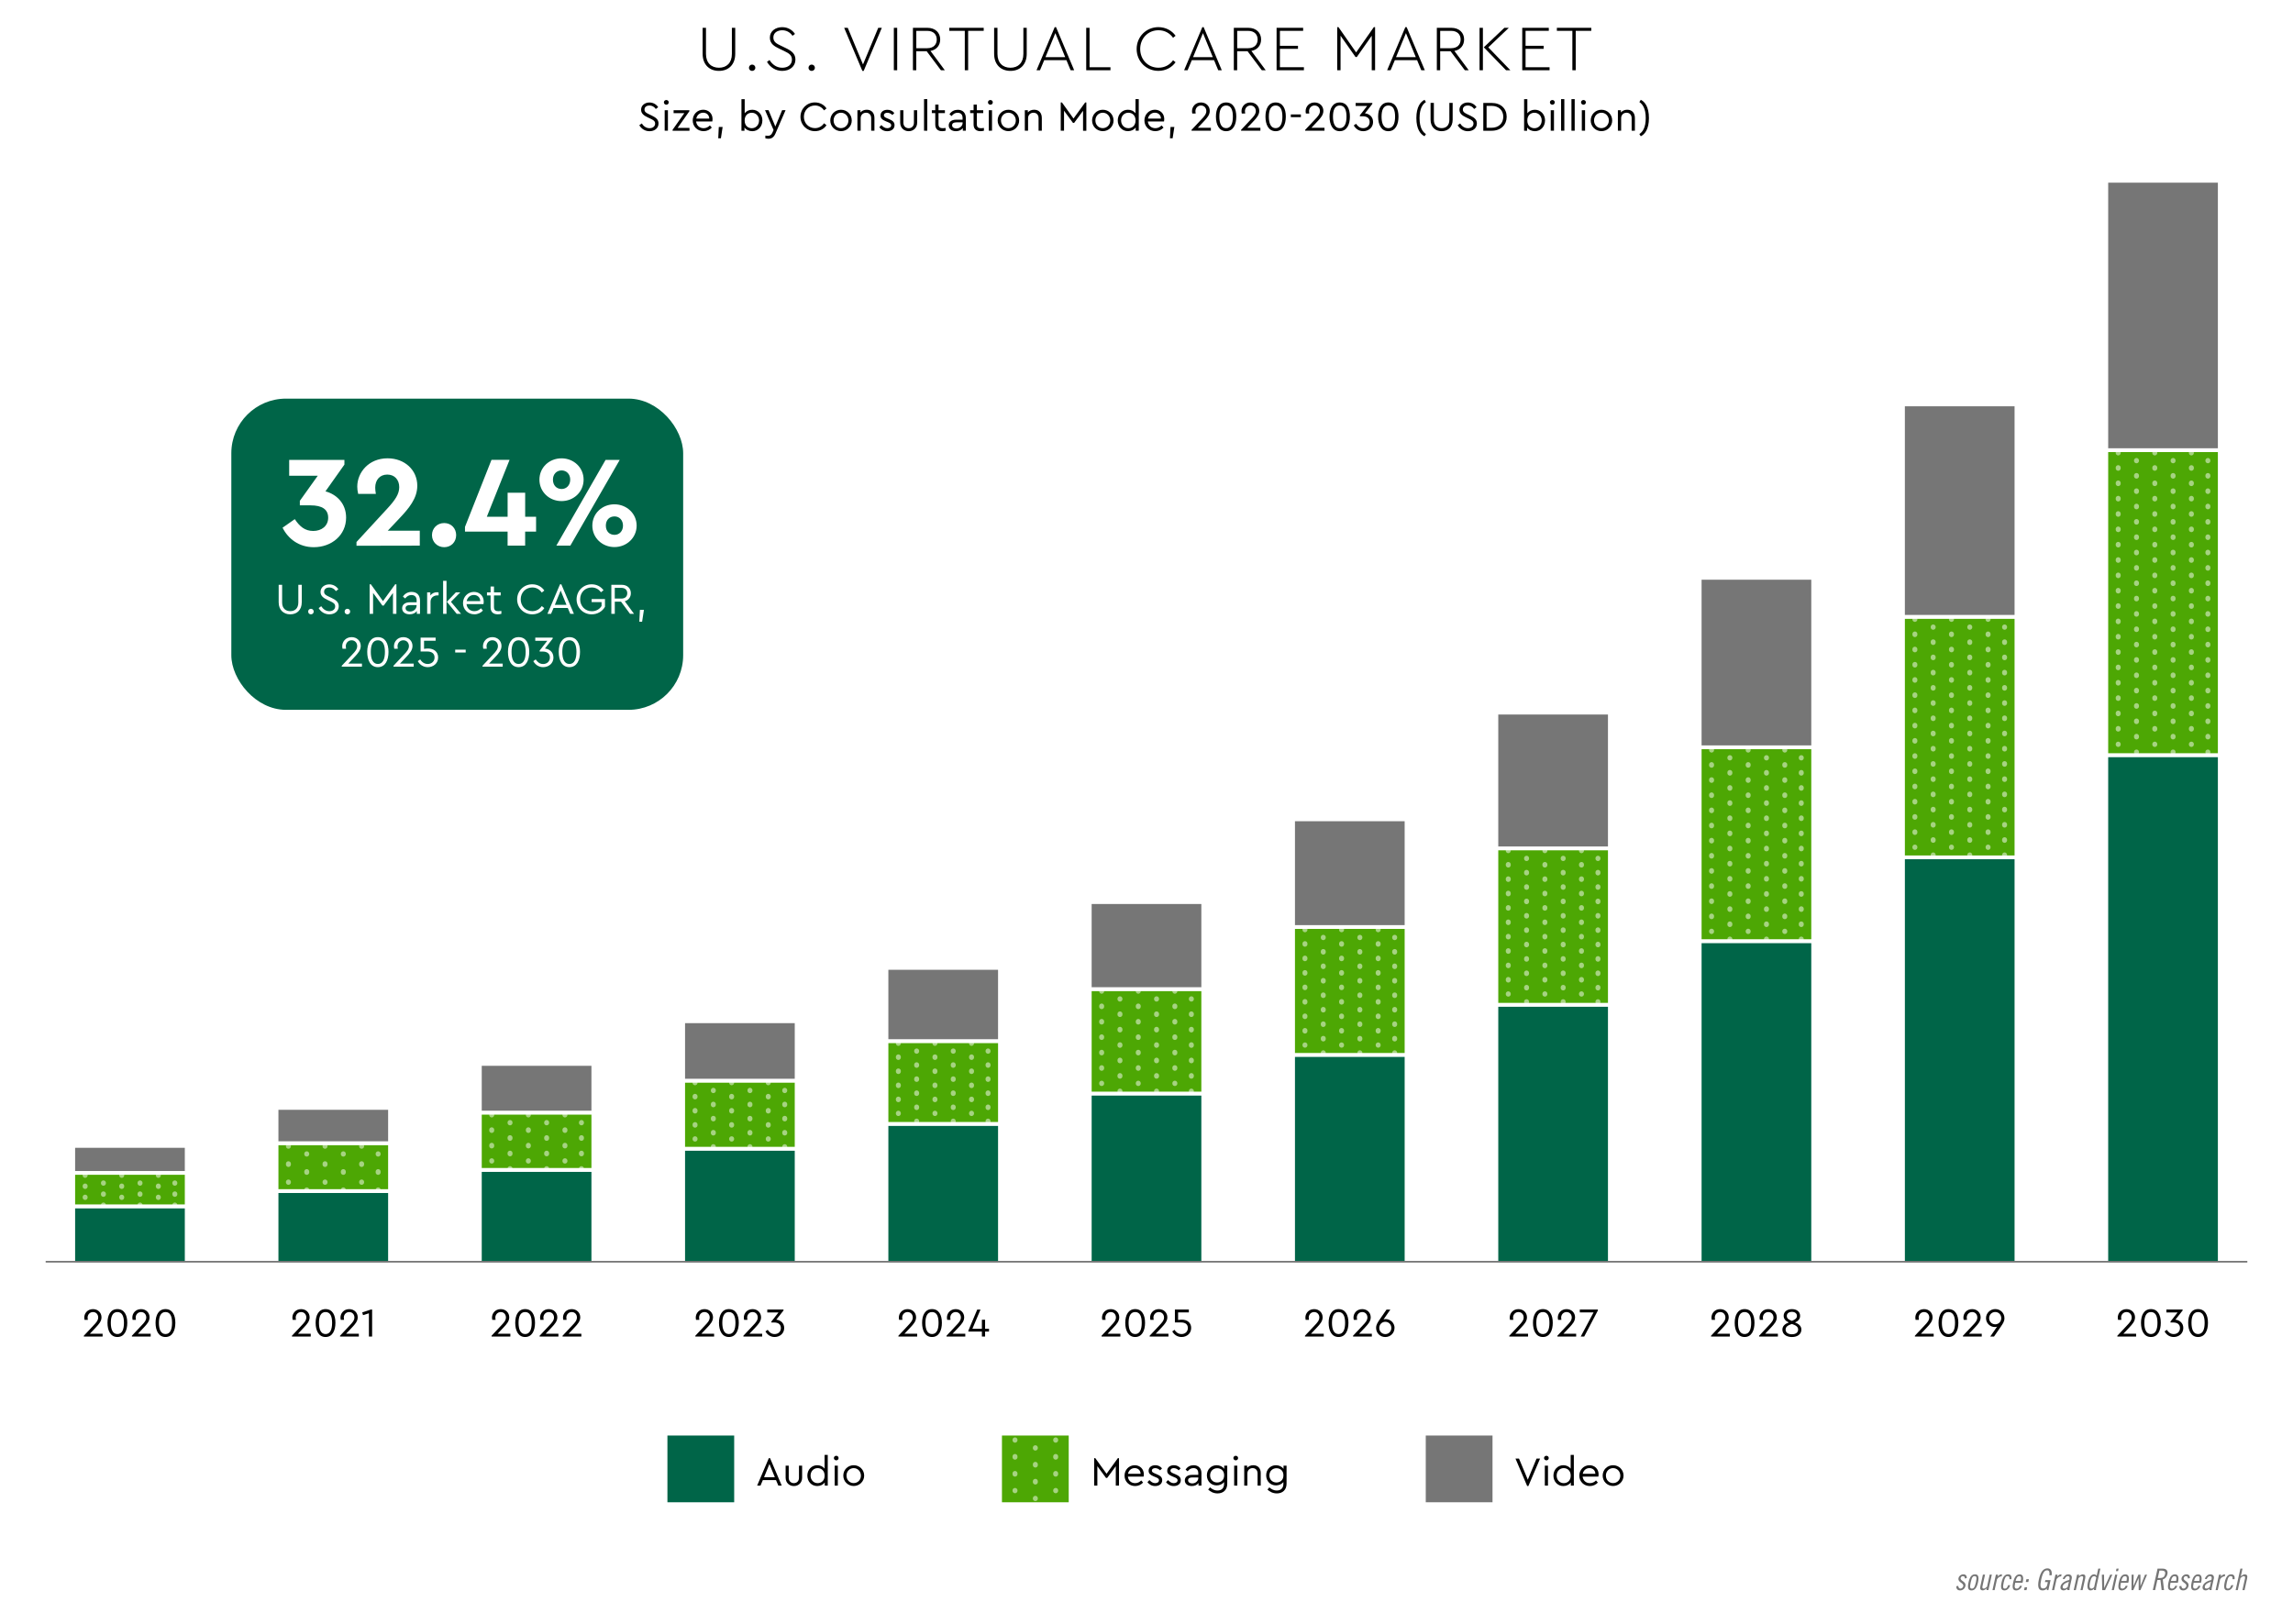 <?xml version="1.0" encoding="UTF-8"?>
<svg id="Layer_1" data-name="Layer 1" xmlns="http://www.w3.org/2000/svg" viewBox="0 0 924.93 655.31">
  <defs>
    <style>
      .cls-1 {
        fill: #757575;
      }

      .cls-2 {
        stroke-dasharray: .25 5.89;
      }

      .cls-2, .cls-3, .cls-4, .cls-5, .cls-6, .cls-7, .cls-8, .cls-9, .cls-10, .cls-11, .cls-12, .cls-13, .cls-14, .cls-15, .cls-16, .cls-17, .cls-18 {
        stroke-miterlimit: 10;
      }

      .cls-2, .cls-3, .cls-4, .cls-5, .cls-6, .cls-9, .cls-10, .cls-11, .cls-13, .cls-14, .cls-15, .cls-16, .cls-17, .cls-18 {
        fill: none;
      }

      .cls-2, .cls-3, .cls-4, .cls-5, .cls-7, .cls-8, .cls-9, .cls-10, .cls-11, .cls-12, .cls-13, .cls-14, .cls-15, .cls-16, .cls-17, .cls-18 {
        stroke: #fff;
      }

      .cls-2, .cls-3, .cls-4, .cls-5, .cls-9, .cls-10, .cls-11, .cls-13, .cls-14, .cls-15, .cls-16, .cls-17, .cls-18 {
        stroke-linecap: round;
        stroke-width: 2px;
      }

      .cls-3 {
        stroke-dasharray: .24 5.6;
      }

      .cls-19, .cls-12 {
        fill: #006548;
      }

      .cls-4 {
        stroke-dasharray: .18 4.31;
      }

      .cls-5 {
        stroke-dasharray: .23 5.47;
      }

      .cls-6 {
        stroke: #757575;
        stroke-width: .67px;
      }

      .cls-20, .cls-8 {
        fill: #767676;
      }

      .cls-7, .cls-8, .cls-12 {
        stroke-width: 1.5px;
      }

      .cls-7, .cls-21 {
        fill: #4da704;
      }

      .cls-22 {
        fill: #fff;
      }

      .cls-9 {
        stroke-dasharray: .24 5.56;
      }

      .cls-11 {
        stroke-dasharray: .28 6.57;
      }

      .cls-13 {
        stroke-dasharray: .25 5.97;
      }

      .cls-14 {
        stroke-dasharray: .26 5.99;
      }

      .cls-15 {
        stroke-dasharray: .3 7.06;
      }

      .cls-16 {
        stroke-dasharray: .25 5.86;
      }

      .cls-17 {
        stroke-dasharray: .25 5.94;
      }

      .cls-18 {
        stroke-dasharray: .23 5.45;
      }

      .cls-23 {
        opacity: .5;
      }
    </style>
  </defs>
  <rect class="cls-22" x="-1693.54" y="-1427.99" width="4222.43" height="15231.68"/>
  <g>
    <path d="M296.57,21.7c0,4.36-2.67,6.9-6.56,6.9s-6.59-2.54-6.59-6.9v-10.48h1.35v10.53c0,3.66,2.18,5.58,5.24,5.58s5.21-1.92,5.21-5.58v-10.53h1.35v10.48Z"/>
    <path d="M304.67,27.36c0,.75-.6,1.25-1.3,1.25-.65,0-1.25-.49-1.25-1.25,0-.8.6-1.3,1.25-1.3.7,0,1.3.49,1.3,1.3Z"/>
    <path d="M320.67,13.69l-.99.75c-1.04-1.48-2.49-2.23-4.15-2.23s-3.58.8-3.58,2.91c0,1.82,1.3,2.49,3.04,3.32l1.92.93c2.49,1.19,3.94,2.36,3.94,4.69,0,2.75-2.31,4.54-5.32,4.54-2.67,0-4.82-1.43-6.15-3.63l1.01-.75c1.12,1.76,2.8,3.11,5.16,3.11,2.2,0,3.89-1.19,3.89-3.24,0-1.82-1.12-2.54-3.16-3.53l-1.95-.93c-1.92-.91-3.79-1.97-3.79-4.44,0-2.67,2.31-4.23,4.98-4.23,2.26,0,4.07,1.12,5.14,2.72Z"/>
    <path d="M328.69,27.36c0,.75-.6,1.25-1.3,1.25-.65,0-1.25-.49-1.25-1.25,0-.8.6-1.3,1.25-1.3.7,0,1.3.49,1.3,1.3Z"/>
    <path d="M355.7,11.22l-7.31,17.38h-.54l-7.34-17.38h1.45l6.15,14.79,6.15-14.79h1.45Z"/>
    <path d="M361.9,28.34h-1.35V11.22h1.35v17.12Z"/>
    <path d="M379.54,28.34l-5.76-7.68h-4.18v7.68h-1.35V11.22h5.81c3.27,0,5.19,2.02,5.19,4.69,0,2.36-1.43,4.18-3.92,4.64l5.78,7.78h-1.58ZM369.61,19.45h4.41c2.54,0,3.84-1.5,3.84-3.5s-1.3-3.5-3.84-3.5h-4.41v7Z"/>
    <path d="M396.8,12.44h-6.28v15.9h-1.35v-15.9h-6.25v-1.22h13.88v1.22Z"/>
    <path d="M414.15,21.7c0,4.36-2.67,6.9-6.56,6.9s-6.59-2.54-6.59-6.9v-10.48h1.35v10.53c0,3.66,2.18,5.58,5.24,5.58s5.21-1.92,5.21-5.58v-10.53h1.35v10.48Z"/>
    <path d="M430.19,24.27h-8.98l-1.71,4.07h-1.4l7.34-17.38h.54l7.31,17.38h-1.43l-1.69-4.07ZM421.71,23.05h7.96l-3.97-9.68-3.99,9.68Z"/>
    <path d="M439.5,27.12h8.43v1.22h-9.78V11.22h1.35v15.9Z"/>
    <path d="M474.19,14.44l-1.01.8c-1.32-1.87-3.37-3.04-5.89-3.04-4.2,0-7.37,3.27-7.37,7.55s3.14,7.57,7.37,7.57c2.52,0,4.57-1.14,5.89-3.01l1.01.8c-1.48,2.1-3.99,3.48-6.93,3.48-4.9,0-8.77-3.84-8.77-8.82s3.89-8.82,8.77-8.82c2.93,0,5.45,1.38,6.93,3.48Z"/>
    <path d="M489.73,24.27h-8.98l-1.71,4.07h-1.4l7.34-17.38h.54l7.31,17.38h-1.43l-1.69-4.07ZM481.25,23.05h7.96l-3.97-9.68-3.99,9.68Z"/>
    <path d="M508.98,28.34l-5.76-7.68h-4.18v7.68h-1.35V11.22h5.81c3.27,0,5.19,2.02,5.19,4.69,0,2.36-1.43,4.18-3.92,4.64l5.78,7.78h-1.58ZM499.05,19.45h4.41c2.54,0,3.84-1.5,3.84-3.5s-1.3-3.5-3.84-3.5h-4.41v7Z"/>
    <path d="M525.64,12.44h-9.36v6.04h7.29v1.22h-7.29v7.42h9.68v1.22h-11.02V11.22h10.71v1.22Z"/>
    <path d="M554.67,10.96v17.38h-1.35v-13.93l-6.02,8.59h-.52l-6.04-8.59v13.93h-1.35V10.96h.52l7.11,10.19,7.13-10.19h.52Z"/>
    <path d="M571.62,24.27h-8.98l-1.71,4.07h-1.4l7.34-17.38h.54l7.32,17.38h-1.43l-1.69-4.07ZM563.13,23.05h7.96l-3.97-9.68-4,9.68Z"/>
    <path d="M590.87,28.34l-5.76-7.68h-4.18v7.68h-1.35V11.22h5.81c3.27,0,5.19,2.02,5.19,4.69,0,2.36-1.43,4.18-3.92,4.64l5.78,7.78h-1.58ZM580.93,19.45h4.41c2.54,0,3.84-1.5,3.84-3.5s-1.3-3.5-3.84-3.5h-4.41v7Z"/>
    <path d="M596.81,11.22h1.35v17.12h-1.35V11.22ZM609.24,28.34h-1.74l-8.98-9.26,8.3-7.86h1.79l-8.27,7.89,8.9,9.23Z"/>
    <path d="M624.73,12.44h-9.36v6.04h7.29v1.22h-7.29v7.42h9.68v1.22h-11.02V11.22h10.71v1.22Z"/>
    <path d="M641.88,12.44h-6.28v15.9h-1.35v-15.9h-6.25v-1.22h13.88v1.22Z"/>
    <path d="M265.5,43.24l-.97.73c-.59-.9-1.55-1.41-2.57-1.41s-1.99.53-1.99,1.63c0,1.02.78,1.39,1.8,1.89l1.24.6c1.63.78,2.62,1.61,2.62,3.13,0,1.89-1.55,3.13-3.62,3.13-1.79,0-3.26-.94-4.13-2.41l.99-.73c.68,1.04,1.68,1.92,3.13,1.92,1.33,0,2.26-.73,2.26-1.87,0-1.04-.77-1.44-1.87-1.97l-1.26-.6c-1.31-.63-2.53-1.43-2.53-3.01,0-1.79,1.56-2.92,3.38-2.92,1.53,0,2.82.8,3.52,1.9Z"/>
    <path d="M269.75,41.3c0,.54-.44.95-.97.95s-.99-.41-.99-.95.44-.95.99-.95.97.42.97.95ZM269.42,52.74h-1.31v-8.28h1.31v8.28Z"/>
    <path d="M278.11,51.59v1.16h-6.8v-.39l4.73-6.71h-4.33v-1.17h6.36v.39l-4.74,6.73h4.79Z"/>
    <path d="M287.32,49h-6.53c.17,1.65,1.39,2.72,3.03,2.72,1.04,0,1.85-.44,2.53-1.12l.77.88c-.83.88-1.96,1.44-3.31,1.44-2.5,0-4.39-1.89-4.39-4.32s1.85-4.33,4.23-4.33c2.12,0,3.77,1.53,3.77,3.74,0,.44-.07.83-.1.99ZM280.85,47.85h5.24c-.02-1.53-1.14-2.38-2.46-2.38-1.39,0-2.5.95-2.77,2.38Z"/>
    <path d="M290.79,55.79h-1.07l.22-4.57h1.55l-.7,4.57Z"/>
    <path d="M307.52,48.61c0,2.43-1.72,4.32-4.08,4.32-1.29,0-2.5-.56-3.14-1.51v1.33h-1.22v-12.75h1.31v5.69c.65-.87,1.78-1.41,3.04-1.41,2.36,0,4.1,1.89,4.1,4.33ZM306.18,48.6c0-1.8-1.26-3.11-2.94-3.11-1.44,0-2.87.95-2.87,3.13s1.44,3.11,2.87,3.11c1.7,0,2.94-1.33,2.94-3.13Z"/>
    <path d="M316.87,44.46l-4.08,9.43c-.65,1.48-1.55,2.09-2.8,2.09-.41,0-.88-.07-1.27-.17v-1.1c.39.05.71.08,1,.08.8,0,1.41-.27,1.87-1.33l.44-1-3.43-8.01h1.41l2.74,6.6,2.74-6.6h1.39Z"/>
    <path d="M333.38,43.75l-.99.78c-.83-1.22-2.09-1.97-3.65-1.97-2.53,0-4.47,1.96-4.47,4.57s1.94,4.57,4.47,4.57c1.56,0,2.82-.75,3.65-1.97l.99.78c-.9,1.43-2.62,2.41-4.66,2.41-3.25,0-5.83-2.52-5.83-5.8s2.58-5.8,5.83-5.8c2.04,0,3.72.99,4.66,2.41Z"/>
    <path d="M343.58,48.6c0,2.41-1.94,4.32-4.35,4.32-2.4-.02-4.32-1.89-4.32-4.32s1.9-4.32,4.33-4.32,4.33,1.89,4.33,4.32ZM336.25,48.61c0,1.75,1.26,3.09,2.97,3.09s3.01-1.36,3.01-3.09-1.29-3.13-2.99-3.13-3.01,1.36-2.99,3.13Z"/>
    <path d="M352.72,47.54v5.2h-1.31v-5.05c0-1.31-.78-2.21-2.06-2.21s-2.18.92-2.18,2.21v5.05h-1.31v-8.28h1.22v.9c.58-.68,1.48-1.09,2.55-1.09,1.96,0,3.08,1.34,3.08,3.26Z"/>
    <path d="M360.76,45.59l-.8.82c-.54-.56-1.26-.92-2.04-.92s-1.38.36-1.38,1.04c0,.56.43.83,1.34,1.21l.76.32c1.5.63,2.19,1.27,2.19,2.45,0,1.61-1.38,2.43-2.91,2.43s-2.57-.73-3.23-1.61l.83-.87c.68.71,1.38,1.27,2.38,1.27.87,0,1.58-.42,1.58-1.17s-.61-.99-1.44-1.33l-.8-.34c-1.26-.53-2.06-1.1-2.06-2.29,0-1.5,1.27-2.31,2.79-2.31,1.19,0,2.12.51,2.77,1.31Z"/>
    <path d="M369.96,49.45c0,2.12-1.51,3.48-3.42,3.48s-3.43-1.36-3.43-3.48v-4.98h1.29v5.07c0,1.36.95,2.19,2.14,2.19s2.11-.83,2.11-2.19v-5.07h1.31v4.98Z"/>
    <path d="M374.04,52.74h-1.31v-12.75h1.31v12.75Z"/>
    <path d="M381.43,51.64v1.1c-.42.1-.85.19-1.38.19-1.63,0-2.79-.8-2.79-2.69v-4.61h-1.39v-1.17h1.39v-2.26h1.31v2.26h2.58v1.17h-2.58v4.52c0,1.24.71,1.58,1.75,1.58.32,0,.68-.03,1.1-.1Z"/>
    <path d="M389.59,47.64v5.1h-1.22v-1.07c-.59.8-1.56,1.26-2.79,1.26-1.67,0-2.89-.88-2.89-2.33s1.17-2.31,2.97-2.31h2.62v-.71c0-1.39-.78-2.09-2.01-2.09-1.04,0-1.77.49-2.41,1.33l-.87-.71c.78-1.26,2.04-1.82,3.37-1.82,1.89,0,3.23,1.14,3.23,3.37ZM388.29,49.56v-.2h-2.46c-1.16,0-1.78.39-1.78,1.17,0,.88.8,1.31,1.72,1.31,1.36,0,2.53-.99,2.53-2.28Z"/>
    <path d="M396.89,51.64v1.1c-.42.1-.85.19-1.38.19-1.63,0-2.79-.8-2.79-2.69v-4.61h-1.39v-1.17h1.39v-2.26h1.31v2.26h2.58v1.17h-2.58v4.52c0,1.24.71,1.58,1.75,1.58.32,0,.68-.03,1.1-.1Z"/>
    <path d="M400.47,41.3c0,.54-.44.95-.97.95s-.99-.41-.99-.95.44-.95.99-.95.97.42.97.95ZM400.15,52.74h-1.31v-8.28h1.31v8.28Z"/>
    <path d="M411.1,48.6c0,2.41-1.94,4.32-4.35,4.32-2.4-.02-4.32-1.89-4.32-4.32s1.9-4.32,4.33-4.32,4.33,1.89,4.33,4.32ZM403.77,48.61c0,1.75,1.26,3.09,2.97,3.09s3.01-1.36,3.01-3.09-1.29-3.13-2.99-3.13-3.01,1.36-2.99,3.13Z"/>
    <path d="M420.24,47.54v5.2h-1.31v-5.05c0-1.31-.78-2.21-2.06-2.21s-2.18.92-2.18,2.21v5.05h-1.31v-8.28h1.22v.9c.58-.68,1.48-1.09,2.55-1.09,1.96,0,3.08,1.34,3.08,3.26Z"/>
    <path d="M438.2,41.34v11.41h-1.33v-8.06l-3.59,4.88h-.48l-3.6-4.9v8.07h-1.33v-11.41h.48l4.67,6.49,4.71-6.49h.46Z"/>
    <path d="M449.18,48.6c0,2.41-1.94,4.32-4.35,4.32-2.4-.02-4.32-1.89-4.32-4.32s1.9-4.32,4.33-4.32,4.33,1.89,4.33,4.32ZM441.85,48.61c0,1.75,1.26,3.09,2.97,3.09s3.01-1.36,3.01-3.09-1.29-3.13-2.99-3.13-3.01,1.36-2.99,3.13Z"/>
    <path d="M459.34,39.99v12.75h-1.24v-1.33c-.65.95-1.82,1.51-3.13,1.51-2.36,0-4.1-1.89-4.1-4.32s1.73-4.33,4.1-4.33c1.26,0,2.4.53,3.06,1.41v-5.69h1.31ZM458.05,48.61c0-2.18-1.46-3.13-2.89-3.13-1.68,0-2.94,1.31-2.94,3.11s1.24,3.13,2.94,3.13c1.43,0,2.89-.93,2.89-3.11Z"/>
    <path d="M469.53,49h-6.53c.17,1.65,1.39,2.72,3.03,2.72,1.04,0,1.85-.44,2.53-1.12l.77.88c-.83.88-1.96,1.44-3.32,1.44-2.5,0-4.39-1.89-4.39-4.32s1.85-4.33,4.23-4.33c2.12,0,3.77,1.53,3.77,3.74,0,.44-.07.83-.1.99ZM463.05,47.85h5.24c-.02-1.53-1.14-2.38-2.46-2.38-1.39,0-2.5.95-2.77,2.38Z"/>
    <path d="M473,55.79h-1.07l.22-4.57h1.55l-.7,4.57Z"/>
    <path d="M488.43,51.55v1.19h-7.8v-.34l4-4.25c1.21-1.26,1.97-2.18,1.97-3.35s-.8-2.24-2.16-2.24-2.24,1.1-2.24,2.31c0,.25.03.63.1.94h-1.36c-.08-.32-.12-.7-.12-.99,0-1.73,1.34-3.48,3.62-3.48,2.07,0,3.54,1.48,3.54,3.4,0,1.63-1.05,2.82-2.35,4.2l-2.48,2.62h5.29Z"/>
    <path d="M498.68,47.03c0,3.2-1.21,5.9-4.1,5.9s-4.11-2.7-4.11-5.9,1.27-5.69,4.11-5.69,4.1,2.43,4.1,5.69ZM491.85,47.05c0,2.67.77,4.66,2.74,4.66s2.72-1.99,2.72-4.66-.73-4.49-2.72-4.49-2.74,1.84-2.74,4.49Z"/>
    <path d="M508.41,51.55v1.19h-7.8v-.34l3.99-4.25c1.21-1.26,1.97-2.18,1.97-3.35s-.8-2.24-2.16-2.24-2.24,1.1-2.24,2.31c0,.25.03.63.1.94h-1.36c-.08-.32-.12-.7-.12-.99,0-1.73,1.34-3.48,3.62-3.48,2.07,0,3.54,1.48,3.54,3.4,0,1.63-1.05,2.82-2.35,4.2l-2.48,2.62h5.29Z"/>
    <path d="M518.66,47.03c0,3.2-1.21,5.9-4.1,5.9s-4.11-2.7-4.11-5.9,1.28-5.69,4.11-5.69,4.1,2.43,4.1,5.69ZM511.82,47.05c0,2.67.76,4.66,2.74,4.66s2.72-1.99,2.72-4.66-.73-4.49-2.72-4.49-2.74,1.84-2.74,4.49Z"/>
    <path d="M524.74,47.27h-4.06v-1.1h4.06v1.1Z"/>
    <path d="M534.26,51.55v1.19h-7.8v-.34l4-4.25c1.21-1.26,1.97-2.18,1.97-3.35s-.8-2.24-2.16-2.24-2.24,1.1-2.24,2.31c0,.25.03.63.1.94h-1.36c-.08-.32-.12-.7-.12-.99,0-1.73,1.34-3.48,3.62-3.48,2.07,0,3.54,1.48,3.54,3.4,0,1.63-1.05,2.82-2.35,4.2l-2.48,2.62h5.29Z"/>
    <path d="M544.51,47.03c0,3.2-1.21,5.9-4.1,5.9s-4.11-2.7-4.11-5.9,1.27-5.69,4.11-5.69,4.1,2.43,4.1,5.69ZM537.68,47.05c0,2.67.76,4.66,2.74,4.66s2.72-1.99,2.72-4.66-.73-4.49-2.72-4.49-2.74,1.84-2.74,4.49Z"/>
    <path d="M553.86,49.19c0,2.33-1.89,3.74-3.98,3.74-1.85,0-3.13-1.1-3.81-2.33l.93-.66c.61.92,1.46,1.77,2.86,1.77,1.53,0,2.62-1,2.62-2.5s-1.02-2.31-2.84-2.31h-1.11v-.39l2.94-3.76h-4.64v-1.22h6.73v.39l-2.99,3.82c1.63.15,3.28,1.27,3.28,3.45Z"/>
    <path d="M564.11,47.03c0,3.2-1.21,5.9-4.1,5.9s-4.11-2.7-4.11-5.9,1.27-5.69,4.11-5.69,4.1,2.43,4.1,5.69ZM557.28,47.05c0,2.67.76,4.66,2.74,4.66s2.72-1.99,2.72-4.66-.73-4.49-2.72-4.49-2.74,1.84-2.74,4.49Z"/>
    <path d="M575.18,41.17c-1.26.82-2.57,2.52-2.57,6.46s1.31,5.66,2.57,6.44l-.56.9c-1.63-.8-3.3-2.84-3.3-7.34s1.67-6.56,3.3-7.36l.56.9Z"/>
    <path d="M585.96,48.29c0,2.99-1.9,4.64-4.44,4.64s-4.47-1.65-4.47-4.64v-6.77h1.33v6.85c0,2.26,1.39,3.33,3.14,3.33s3.11-1.07,3.11-3.33v-6.85h1.33v6.77Z"/>
    <path d="M595.6,43.24l-.97.73c-.6-.9-1.55-1.41-2.57-1.41s-1.99.53-1.99,1.63c0,1.02.78,1.39,1.8,1.89l1.24.6c1.63.78,2.62,1.61,2.62,3.13,0,1.89-1.55,3.13-3.62,3.13-1.78,0-3.26-.94-4.13-2.41l.99-.73c.68,1.04,1.68,1.92,3.13,1.92,1.33,0,2.26-.73,2.26-1.87,0-1.04-.76-1.44-1.87-1.97l-1.26-.6c-1.31-.63-2.53-1.43-2.53-3.01,0-1.79,1.56-2.92,3.38-2.92,1.53,0,2.82.8,3.52,1.9Z"/>
    <path d="M607.75,47.12c0,3.21-2.29,5.63-6.1,5.63h-3.33v-11.22h3.33c3.81,0,6.1,2.33,6.1,5.59ZM599.65,42.71v8.84h1.99c3.01,0,4.74-1.92,4.74-4.44s-1.73-4.4-4.74-4.4h-1.99Z"/>
    <path d="M623.22,48.61c0,2.43-1.72,4.32-4.08,4.32-1.29,0-2.5-.56-3.14-1.51v1.33h-1.22v-12.75h1.31v5.69c.65-.87,1.78-1.41,3.04-1.41,2.36,0,4.1,1.89,4.1,4.33ZM621.88,48.6c0-1.8-1.26-3.11-2.94-3.11-1.44,0-2.87.95-2.87,3.13s1.45,3.11,2.87,3.11c1.7,0,2.94-1.33,2.94-3.13Z"/>
    <path d="M627.15,41.3c0,.54-.44.95-.97.95s-.99-.41-.99-.95.44-.95.99-.95.97.42.97.95ZM626.83,52.74h-1.31v-8.28h1.31v8.28Z"/>
    <path d="M631.01,52.74h-1.31v-12.75h1.31v12.75Z"/>
    <path d="M635.19,52.74h-1.31v-12.75h1.31v12.75Z"/>
    <path d="M639.7,41.3c0,.54-.44.95-.97.95s-.99-.41-.99-.95.44-.95.99-.95.97.42.97.95ZM639.37,52.74h-1.31v-8.28h1.31v8.28Z"/>
    <path d="M650.32,48.6c0,2.41-1.94,4.32-4.35,4.32-2.4-.02-4.32-1.89-4.32-4.32s1.9-4.32,4.33-4.32,4.33,1.89,4.33,4.32ZM642.99,48.61c0,1.75,1.26,3.09,2.97,3.09s3.01-1.36,3.01-3.09-1.29-3.13-2.99-3.13-3.01,1.36-2.99,3.13Z"/>
    <path d="M659.47,47.54v5.2h-1.31v-5.05c0-1.31-.78-2.21-2.06-2.21s-2.18.92-2.18,2.21v5.05h-1.31v-8.28h1.22v.9c.58-.68,1.48-1.09,2.55-1.09,1.95,0,3.08,1.34,3.08,3.26Z"/>
    <path d="M665.13,47.63c0,4.5-1.65,6.54-3.28,7.34l-.58-.9c1.26-.78,2.58-2.52,2.58-6.44s-1.33-5.64-2.58-6.46l.58-.9c1.63.8,3.28,2.84,3.28,7.36Z"/>
  </g>
  <g>
    <path class="cls-1" d="M792.59,636.89c-.04-.54-.17-.98-.86-.98-.41,0-.77.32-.86.74-.28,1.27,2.35,1.34,1.92,3.29-.22.98-1.1,1.73-2.09,1.73-1.13,0-1.56-.61-1.63-1.66l.83-.17c.06.55.26,1.1.9,1.1.47,0,1-.43,1.12-.95.31-1.44-2.31-1.46-1.91-3.3.18-.82,1-1.51,1.94-1.51s1.42.55,1.42,1.49l-.77.22Z"/>
    <path class="cls-1" d="M796.67,635.19c1.31,0,1.69.98,1.2,3.24-.5,2.25-1.32,3.24-2.63,3.24s-1.69-.98-1.19-3.24c.49-2.25,1.31-3.24,2.62-3.24ZM795.4,640.94c.73,0,1.15-.46,1.61-2.52.46-2.06.24-2.52-.49-2.52s-1.14.46-1.59,2.52c-.46,2.06-.25,2.52.48,2.52Z"/>
    <path class="cls-1" d="M802.07,641.54h-.82l.16-.68c-.5.42-1.19.8-1.59.8-.86,0-1.26-.48-1.01-1.63l1.04-4.73h.86l-1.02,4.61c-.16.72-.01,1.03.46,1.03.42,0,.86-.29,1.36-.77l1.08-4.87h.86l-1.38,6.24Z"/>
    <path class="cls-1" d="M805.1,635.31h.86l-.17.76h.02c.68-.76,1.09-.88,1.77-.88l-.18.82c-.65,0-1.19.22-1.85,1.1l-.98,4.44h-.86l1.38-6.24Z"/>
    <path class="cls-1" d="M810.55,637.15c.12-.94-.18-1.25-.71-1.25-.73,0-1.14.46-1.6,2.52-.46,2.06-.25,2.52.48,2.52.55,0,.92-.29,1.31-1.37h.84c-.41,1.22-1.18,2.09-2.3,2.09-1.31,0-1.69-.98-1.19-3.24.49-2.25,1.31-3.24,2.61-3.24,1.13,0,1.5.74,1.39,1.97h-.84Z"/>
    <path class="cls-1" d="M812.88,638.57l-.07.35c-.35,1.52-.11,2.03.71,2.03.66,0,1.07-.61,1.31-1.18l.79.1c-.33.94-1.24,1.8-2.37,1.8-1.31,0-1.69-.98-1.19-3.24.49-2.25,1.31-3.24,2.61-3.24s1.66,1.18,1.26,2.97l-.1.41h-2.95ZM815.12,637.85c.28-1.34.17-1.94-.61-1.94-.62,0-1.13.46-1.48,1.94h2.09Z"/>
    <path class="cls-1" d="M817.69,640.42l-.25,1.13h-1.01l.25-1.13h1.01ZM818.41,637.15l-.25,1.13h-1.01l.25-1.13h1.01Z"/>
    <path class="cls-1" d="M826.65,635.55c.18-1.13.04-1.99-.91-1.99-1.04,0-1.76.94-2.36,3.66s-.31,3.66.73,3.66c.88,0,1.46-.48,1.67-1.37l.26-1.22h-1.18l.18-.79h2.11l-.9,4.05h-.6l.02-.65c-.47.48-1.03.77-1.74.77-1.52,0-2.22-1.18-1.5-4.45.73-3.27,1.94-4.45,3.47-4.45s1.87,1.39,1.68,2.78h-.94Z"/>
    <path class="cls-1" d="M829.1,635.31h.86l-.17.76h.02c.68-.76,1.09-.88,1.78-.88l-.18.82c-.65,0-1.19.22-1.85,1.1l-.98,4.44h-.86l1.38-6.24Z"/>
    <path class="cls-1" d="M832.02,637.01c.38-.98,1.14-1.82,2.24-1.82s1.64.67,1.4,1.77l-.78,3.48c-.12.55-.14.96-.08,1.1h-.9v-.53c-.4.34-1.07.65-1.46.65-.97,0-1.49-.62-1.27-1.61.35-1.54,2.21-2.31,3.51-2.59l.11-.44c.14-.68-.11-1.12-.66-1.12-.66,0-1.13.66-1.34,1.22l-.77-.12ZM834.53,638.18c-.84.24-2.25.82-2.47,1.8-.13.59.05.96.67.96.47,0,.95-.32,1.33-.65l.47-2.11Z"/>
    <path class="cls-1" d="M837.84,635.31h.82l-.14.68c.49-.42,1.17-.8,1.58-.8.86,0,1.27.48,1.01,1.63l-1.04,4.73h-.86l1.02-4.61c.16-.72.01-1.03-.46-1.03-.42,0-.86.29-1.36.77l-1.08,4.87h-.86l1.38-6.24Z"/>
    <path class="cls-1" d="M844.74,640.94h-.02c-.4.44-.89.72-1.44.72-.98,0-1.62-.84-1.08-3.24.53-2.4,1.52-3.24,2.51-3.24.47,0,.8.29,1.03.58l.63-2.88h.86l-1.55,6.98c-.18.82-.24,1.32-.23,1.68h-.82l.1-.6ZM845.58,636.46c-.19-.25-.43-.55-.82-.55-.73,0-1.28.6-1.7,2.52-.43,1.92-.11,2.52.61,2.52.26,0,.71-.24,1.04-.6l.86-3.89Z"/>
    <path class="cls-1" d="M848.71,635.31l.06,5.37h.02l2.41-5.37h.86l-2.92,6.24h-1.15l-.16-6.24h.86Z"/>
    <path class="cls-1" d="M853.2,635.31h.86l-1.38,6.24h-.86l1.38-6.24ZM853.74,632.88h.86l-.23,1.01h-.86l.23-1.01Z"/>
    <path class="cls-1" d="M855.53,638.57l-.07.35c-.35,1.52-.11,2.03.71,2.03.66,0,1.07-.61,1.31-1.18l.79.1c-.34.94-1.24,1.8-2.38,1.8-1.31,0-1.69-.98-1.19-3.24.49-2.25,1.31-3.24,2.62-3.24s1.66,1.18,1.26,2.97l-.1.41h-2.95ZM857.77,637.85c.28-1.34.17-1.94-.61-1.94-.62,0-1.13.46-1.48,1.94h2.09Z"/>
    <path class="cls-1" d="M860.66,635.31l-.12,4.58h.02l2.01-4.58h.82l.02,4.58h.02l1.82-4.58h.82l-2.67,6.24h-.72v-4.85h-.02l-2.16,4.85h-.72l.06-6.24h.82Z"/>
    <path class="cls-1" d="M870.3,632.88h2.09c1.39,0,2.2.82,1.88,2.24-.22.97-.83,1.79-1.87,2.12l.52,4.29h-.98l-.48-4.1-1.24.05-.9,4.05h-.94l1.92-8.66ZM870.39,636.67h.82c1.34,0,1.89-.53,2.11-1.5.22-.97-.11-1.5-1.45-1.5h-.82l-.66,3Z"/>
    <path class="cls-1" d="M875.53,638.57l-.07.35c-.35,1.52-.11,2.03.71,2.03.66,0,1.07-.61,1.31-1.18l.79.1c-.33.94-1.24,1.8-2.37,1.8-1.31,0-1.69-.98-1.19-3.24.49-2.25,1.31-3.24,2.61-3.24s1.66,1.18,1.26,2.97l-.1.41h-2.95ZM877.77,637.85c.28-1.34.17-1.94-.61-1.94-.62,0-1.13.46-1.48,1.94h2.09Z"/>
    <path class="cls-1" d="M882.57,636.89c-.04-.54-.17-.98-.86-.98-.41,0-.77.32-.86.74-.28,1.27,2.35,1.34,1.92,3.29-.22.98-1.1,1.73-2.09,1.73-1.13,0-1.56-.61-1.63-1.66l.83-.17c.06.55.26,1.1.9,1.1.47,0,1-.43,1.12-.95.31-1.44-2.31-1.46-1.91-3.3.18-.82,1-1.51,1.94-1.51s1.42.55,1.42,1.49l-.77.22Z"/>
    <path class="cls-1" d="M884.87,638.57l-.07.35c-.35,1.52-.11,2.03.71,2.03.66,0,1.07-.61,1.31-1.18l.79.1c-.33.94-1.24,1.8-2.37,1.8-1.31,0-1.69-.98-1.19-3.24.49-2.25,1.31-3.24,2.61-3.24s1.66,1.18,1.26,2.97l-.1.41h-2.95ZM887.11,637.85c.28-1.34.17-1.94-.61-1.94-.62,0-1.13.46-1.48,1.94h2.09Z"/>
    <path class="cls-1" d="M889.34,637.01c.38-.98,1.14-1.82,2.24-1.82s1.64.67,1.4,1.77l-.78,3.48c-.12.55-.14.96-.08,1.1h-.9v-.53c-.4.34-1.07.65-1.46.65-.97,0-1.49-.62-1.27-1.61.35-1.54,2.21-2.31,3.51-2.59l.11-.44c.14-.68-.11-1.12-.66-1.12-.66,0-1.13.66-1.34,1.22l-.77-.12ZM891.85,638.18c-.84.24-2.25.82-2.47,1.8-.13.59.05.96.67.96.47,0,.95-.32,1.33-.65l.47-2.11Z"/>
    <path class="cls-1" d="M895.09,635.31h.86l-.17.76h.02c.68-.76,1.09-.88,1.78-.88l-.18.82c-.65,0-1.19.22-1.85,1.1l-.98,4.44h-.86l1.38-6.24Z"/>
    <path class="cls-1" d="M900.54,637.15c.12-.94-.18-1.25-.71-1.25-.73,0-1.14.46-1.59,2.52-.46,2.06-.25,2.52.48,2.52.55,0,.92-.29,1.31-1.37h.84c-.41,1.22-1.17,2.09-2.3,2.09-1.31,0-1.69-.98-1.19-3.24.49-2.25,1.31-3.24,2.62-3.24,1.13,0,1.5.74,1.39,1.97h-.84Z"/>
    <path class="cls-1" d="M903.7,632.88h.86l-.68,3.11c.44-.42,1.13-.8,1.54-.8.86,0,1.27.48,1.01,1.63l-1.04,4.73h-.86l1.02-4.61c.16-.72.01-1.03-.46-1.03-.42,0-.86.29-1.36.77l-1.08,4.87h-.86l1.92-8.66Z"/>
  </g>
  <g>
    <g>
      <rect class="cls-12" x="29.55" y="486.7" width="45.75" height="23.19"/>
      <rect class="cls-7" x="29.55" y="473.2" width="45.75" height="13.49"/>
      <rect class="cls-8" x="29.55" y="462.34" width="45.75" height="10.87"/>
      <g>
        <g class="cls-23">
          <g>
            <line class="cls-10" x1="34.34" y1="474.08" x2="34.34" y2="474.21"/>
            <line class="cls-4" x1="34.34" y1="478.51" x2="34.34" y2="480.85"/>
            <line class="cls-10" x1="34.34" y1="483" x2="34.34" y2="483.13"/>
          </g>
        </g>
        <g class="cls-23">
          <g>
            <line class="cls-10" x1="41.72" y1="477.26" x2="41.72" y2="477.38"/>
            <line class="cls-4" x1="41.72" y1="481.69" x2="41.72" y2="484.02"/>
            <line class="cls-10" x1="41.72" y1="486.18" x2="41.72" y2="486.3"/>
          </g>
        </g>
        <g class="cls-23">
          <g>
            <line class="cls-10" x1="56.48" y1="477.26" x2="56.48" y2="477.38"/>
            <line class="cls-4" x1="56.48" y1="481.69" x2="56.48" y2="484.02"/>
            <line class="cls-10" x1="56.48" y1="486.18" x2="56.48" y2="486.3"/>
          </g>
        </g>
        <g class="cls-23">
          <g>
            <line class="cls-10" x1="70.52" y1="477.26" x2="70.52" y2="477.38"/>
            <line class="cls-4" x1="70.52" y1="481.69" x2="70.52" y2="484.02"/>
            <line class="cls-10" x1="70.52" y1="486.18" x2="70.52" y2="486.3"/>
          </g>
        </g>
        <g class="cls-23">
          <g>
            <line class="cls-10" x1="49.1" y1="474.08" x2="49.1" y2="474.21"/>
            <line class="cls-4" x1="49.1" y1="478.51" x2="49.1" y2="480.85"/>
            <line class="cls-10" x1="49.1" y1="483" x2="49.1" y2="483.13"/>
          </g>
        </g>
        <g class="cls-23">
          <g>
            <line class="cls-10" x1="63.86" y1="474.08" x2="63.86" y2="474.21"/>
            <line class="cls-4" x1="63.86" y1="478.51" x2="63.86" y2="480.85"/>
            <line class="cls-10" x1="63.86" y1="483" x2="63.86" y2="483.13"/>
          </g>
        </g>
      </g>
    </g>
    <g>
      <rect class="cls-12" x="111.56" y="480.54" width="45.75" height="29.35"/>
      <rect class="cls-7" x="111.56" y="461.22" width="45.75" height="19.32"/>
      <rect class="cls-8" x="111.56" y="447.01" width="45.75" height="14.21"/>
      <g>
        <g class="cls-23">
          <g>
            <line class="cls-10" x1="116.34" y1="462.34" x2="116.34" y2="462.46"/>
            <line class="cls-15" x1="116.34" y1="469.52" x2="116.34" y2="473.36"/>
            <line class="cls-10" x1="116.34" y1="476.89" x2="116.34" y2="477.02"/>
          </g>
        </g>
        <g class="cls-23">
          <g>
            <line class="cls-10" x1="123.73" y1="465.51" x2="123.73" y2="465.64"/>
            <line class="cls-15" x1="123.73" y1="472.7" x2="123.73" y2="476.53"/>
            <line class="cls-10" x1="123.73" y1="480.07" x2="123.73" y2="480.19"/>
          </g>
        </g>
        <g class="cls-23">
          <g>
            <line class="cls-10" x1="138.49" y1="465.51" x2="138.49" y2="465.64"/>
            <line class="cls-15" x1="138.49" y1="472.7" x2="138.49" y2="476.53"/>
            <line class="cls-10" x1="138.49" y1="480.07" x2="138.49" y2="480.19"/>
          </g>
        </g>
        <g class="cls-23">
          <g>
            <line class="cls-10" x1="152.53" y1="465.51" x2="152.53" y2="465.64"/>
            <line class="cls-15" x1="152.53" y1="472.7" x2="152.53" y2="476.53"/>
            <line class="cls-10" x1="152.53" y1="480.07" x2="152.53" y2="480.19"/>
          </g>
        </g>
        <g class="cls-23">
          <g>
            <line class="cls-10" x1="131.11" y1="462.34" x2="131.11" y2="462.46"/>
            <line class="cls-15" x1="131.11" y1="469.52" x2="131.11" y2="473.36"/>
            <line class="cls-10" x1="131.11" y1="476.89" x2="131.11" y2="477.02"/>
          </g>
        </g>
        <g class="cls-23">
          <g>
            <line class="cls-10" x1="145.87" y1="462.34" x2="145.87" y2="462.46"/>
            <line class="cls-15" x1="145.87" y1="469.52" x2="145.87" y2="473.36"/>
            <line class="cls-10" x1="145.87" y1="476.89" x2="145.87" y2="477.02"/>
          </g>
        </g>
      </g>
    </g>
    <g>
      <rect class="cls-12" x="193.57" y="472.02" width="45.75" height="37.87"/>
      <rect class="cls-7" x="193.57" y="448.89" width="45.75" height="23.1"/>
      <rect class="cls-8" x="193.57" y="429.26" width="45.75" height="19.61"/>
      <g>
        <g class="cls-23">
          <g>
            <line class="cls-10" x1="198.35" y1="449.72" x2="198.35" y2="449.84"/>
            <line class="cls-14" x1="198.35" y1="455.83" x2="198.35" y2="465.33"/>
            <line class="cls-10" x1="198.35" y1="468.32" x2="198.35" y2="468.45"/>
          </g>
        </g>
        <g class="cls-23">
          <g>
            <line class="cls-10" x1="205.73" y1="452.89" x2="205.73" y2="453.02"/>
            <line class="cls-14" x1="205.73" y1="459.01" x2="205.73" y2="468.5"/>
            <line class="cls-10" x1="205.73" y1="471.5" x2="205.73" y2="471.62"/>
          </g>
        </g>
        <g class="cls-23">
          <g>
            <line class="cls-10" x1="220.5" y1="452.89" x2="220.5" y2="453.02"/>
            <line class="cls-14" x1="220.5" y1="459.01" x2="220.5" y2="468.5"/>
            <line class="cls-10" x1="220.5" y1="471.5" x2="220.5" y2="471.62"/>
          </g>
        </g>
        <g class="cls-23">
          <g>
            <line class="cls-10" x1="234.54" y1="452.89" x2="234.54" y2="453.02"/>
            <line class="cls-14" x1="234.54" y1="459.01" x2="234.54" y2="468.5"/>
            <line class="cls-10" x1="234.54" y1="471.5" x2="234.54" y2="471.62"/>
          </g>
        </g>
        <g class="cls-23">
          <g>
            <line class="cls-10" x1="213.12" y1="449.72" x2="213.12" y2="449.84"/>
            <line class="cls-14" x1="213.12" y1="455.83" x2="213.12" y2="465.33"/>
            <line class="cls-10" x1="213.12" y1="468.32" x2="213.12" y2="468.45"/>
          </g>
        </g>
        <g class="cls-23">
          <g>
            <line class="cls-10" x1="227.88" y1="449.72" x2="227.88" y2="449.84"/>
            <line class="cls-14" x1="227.88" y1="455.83" x2="227.88" y2="465.33"/>
            <line class="cls-10" x1="227.88" y1="468.32" x2="227.88" y2="468.45"/>
          </g>
        </g>
      </g>
    </g>
    <g>
      <rect class="cls-12" x="275.58" y="463.45" width="45.75" height="46.44"/>
      <rect class="cls-7" x="275.58" y="435.98" width="45.75" height="27.47"/>
      <rect class="cls-8" x="275.58" y="412.05" width="45.75" height="23.94"/>
      <g class="cls-23">
        <g>
          <line class="cls-10" x1="280.36" y1="436.73" x2="280.36" y2="436.85"/>
          <line class="cls-5" x1="280.36" y1="442.33" x2="280.36" y2="456.71"/>
          <line class="cls-10" x1="280.36" y1="459.45" x2="280.36" y2="459.58"/>
        </g>
      </g>
      <g class="cls-23">
        <g>
          <line class="cls-10" x1="287.74" y1="439.9" x2="287.74" y2="440.03"/>
          <line class="cls-5" x1="287.74" y1="445.5" x2="287.74" y2="459.89"/>
          <line class="cls-10" x1="287.74" y1="462.63" x2="287.74" y2="462.75"/>
        </g>
      </g>
      <g class="cls-23">
        <g>
          <line class="cls-10" x1="302.51" y1="439.9" x2="302.51" y2="440.03"/>
          <line class="cls-5" x1="302.51" y1="445.5" x2="302.51" y2="459.89"/>
          <line class="cls-10" x1="302.51" y1="462.63" x2="302.51" y2="462.75"/>
        </g>
      </g>
      <g class="cls-23">
        <g>
          <line class="cls-10" x1="316.54" y1="439.9" x2="316.54" y2="440.03"/>
          <line class="cls-5" x1="316.54" y1="445.5" x2="316.54" y2="459.89"/>
          <line class="cls-10" x1="316.54" y1="462.63" x2="316.54" y2="462.75"/>
        </g>
      </g>
      <g class="cls-23">
        <g>
          <line class="cls-10" x1="295.12" y1="436.73" x2="295.12" y2="436.85"/>
          <line class="cls-5" x1="295.12" y1="442.33" x2="295.12" y2="456.71"/>
          <line class="cls-10" x1="295.12" y1="459.45" x2="295.12" y2="459.58"/>
        </g>
      </g>
      <g class="cls-23">
        <g>
          <line class="cls-10" x1="309.89" y1="436.73" x2="309.89" y2="436.85"/>
          <line class="cls-5" x1="309.89" y1="442.33" x2="309.89" y2="456.71"/>
          <line class="cls-10" x1="309.89" y1="459.45" x2="309.89" y2="459.58"/>
        </g>
      </g>
    </g>
    <g>
      <rect class="cls-12" x="357.59" y="453.43" width="45.75" height="56.46"/>
      <rect class="cls-7" x="357.59" y="420.03" width="45.75" height="33.4"/>
      <rect class="cls-8" x="357.59" y="390.52" width="45.75" height="29.51"/>
      <g class="cls-23">
        <g>
          <line class="cls-10" x1="362.37" y1="420.84" x2="362.37" y2="420.96"/>
          <line class="cls-18" x1="362.37" y1="426.41" x2="362.37" y2="446.42"/>
          <line class="cls-10" x1="362.37" y1="449.14" x2="362.37" y2="449.27"/>
        </g>
      </g>
      <g class="cls-23">
        <g>
          <line class="cls-10" x1="369.75" y1="424.02" x2="369.75" y2="424.14"/>
          <line class="cls-18" x1="369.75" y1="429.59" x2="369.75" y2="449.6"/>
          <line class="cls-10" x1="369.75" y1="452.32" x2="369.75" y2="452.45"/>
        </g>
      </g>
      <g class="cls-23">
        <g>
          <line class="cls-10" x1="384.51" y1="424.02" x2="384.51" y2="424.14"/>
          <line class="cls-18" x1="384.51" y1="429.59" x2="384.51" y2="449.6"/>
          <line class="cls-10" x1="384.51" y1="452.32" x2="384.51" y2="452.45"/>
        </g>
      </g>
      <g class="cls-23">
        <g>
          <line class="cls-10" x1="398.55" y1="424.02" x2="398.55" y2="424.14"/>
          <line class="cls-18" x1="398.55" y1="429.59" x2="398.55" y2="449.6"/>
          <line class="cls-10" x1="398.55" y1="452.32" x2="398.55" y2="452.45"/>
        </g>
      </g>
      <g class="cls-23">
        <g>
          <line class="cls-10" x1="377.13" y1="420.84" x2="377.13" y2="420.96"/>
          <line class="cls-18" x1="377.13" y1="426.41" x2="377.13" y2="446.42"/>
          <line class="cls-10" x1="377.13" y1="449.14" x2="377.13" y2="449.27"/>
        </g>
      </g>
      <g class="cls-23">
        <g>
          <line class="cls-10" x1="391.89" y1="420.84" x2="391.89" y2="420.96"/>
          <line class="cls-18" x1="391.89" y1="426.41" x2="391.89" y2="446.42"/>
          <line class="cls-10" x1="391.89" y1="449.14" x2="391.89" y2="449.27"/>
        </g>
      </g>
    </g>
    <g>
      <rect class="cls-12" x="439.59" y="441.18" width="45.75" height="68.71"/>
      <rect class="cls-7" x="439.59" y="399.06" width="45.75" height="42.13"/>
      <rect class="cls-8" x="439.59" y="363.98" width="45.75" height="35.07"/>
      <g class="cls-23">
        <g>
          <line class="cls-10" x1="444.38" y1="399.8" x2="444.38" y2="399.92"/>
          <line class="cls-13" x1="444.38" y1="405.89" x2="444.38" y2="434.05"/>
          <line class="cls-10" x1="444.38" y1="437.03" x2="444.38" y2="437.16"/>
        </g>
      </g>
      <g class="cls-23">
        <g>
          <line class="cls-10" x1="451.76" y1="402.97" x2="451.76" y2="403.1"/>
          <line class="cls-13" x1="451.76" y1="409.07" x2="451.76" y2="437.22"/>
          <line class="cls-10" x1="451.76" y1="440.21" x2="451.76" y2="440.33"/>
        </g>
      </g>
      <g class="cls-23">
        <g>
          <line class="cls-10" x1="466.52" y1="402.97" x2="466.52" y2="403.1"/>
          <line class="cls-13" x1="466.52" y1="409.07" x2="466.52" y2="437.22"/>
          <line class="cls-10" x1="466.52" y1="440.21" x2="466.52" y2="440.33"/>
        </g>
      </g>
      <g class="cls-23">
        <g>
          <line class="cls-10" x1="480.56" y1="402.97" x2="480.56" y2="403.1"/>
          <line class="cls-13" x1="480.56" y1="409.07" x2="480.56" y2="437.22"/>
          <line class="cls-10" x1="480.56" y1="440.21" x2="480.56" y2="440.33"/>
        </g>
      </g>
      <g class="cls-23">
        <g>
          <line class="cls-10" x1="459.14" y1="399.8" x2="459.14" y2="399.92"/>
          <line class="cls-13" x1="459.14" y1="405.89" x2="459.14" y2="434.05"/>
          <line class="cls-10" x1="459.14" y1="437.03" x2="459.14" y2="437.16"/>
        </g>
      </g>
      <g class="cls-23">
        <g>
          <line class="cls-10" x1="473.9" y1="399.8" x2="473.9" y2="399.92"/>
          <line class="cls-13" x1="473.9" y1="405.89" x2="473.9" y2="434.05"/>
          <line class="cls-10" x1="473.9" y1="437.03" x2="473.9" y2="437.16"/>
        </g>
      </g>
    </g>
    <g>
      <rect class="cls-12" x="521.6" y="425.59" width="45.75" height="84.29"/>
      <rect class="cls-7" x="521.6" y="374" width="45.75" height="51.59"/>
      <rect class="cls-8" x="521.6" y="330.58" width="45.75" height="43.42"/>
      <g class="cls-23">
        <g>
          <line class="cls-10" x1="526.38" y1="375" x2="526.38" y2="375.12"/>
          <line class="cls-3" x1="526.38" y1="380.72" x2="526.38" y2="418.78"/>
          <line class="cls-10" x1="526.38" y1="421.58" x2="526.38" y2="421.7"/>
        </g>
      </g>
      <g class="cls-23">
        <g>
          <line class="cls-10" x1="533.77" y1="378.17" x2="533.77" y2="378.3"/>
          <line class="cls-3" x1="533.77" y1="383.9" x2="533.77" y2="421.96"/>
          <line class="cls-10" x1="533.77" y1="424.76" x2="533.77" y2="424.88"/>
        </g>
      </g>
      <g class="cls-23">
        <g>
          <line class="cls-10" x1="548.53" y1="378.17" x2="548.53" y2="378.3"/>
          <line class="cls-3" x1="548.53" y1="383.9" x2="548.53" y2="421.96"/>
          <line class="cls-10" x1="548.53" y1="424.76" x2="548.53" y2="424.88"/>
        </g>
      </g>
      <g class="cls-23">
        <g>
          <line class="cls-10" x1="562.57" y1="378.17" x2="562.57" y2="378.3"/>
          <line class="cls-3" x1="562.57" y1="383.9" x2="562.57" y2="421.96"/>
          <line class="cls-10" x1="562.57" y1="424.76" x2="562.57" y2="424.88"/>
        </g>
      </g>
      <g class="cls-23">
        <g>
          <line class="cls-10" x1="541.15" y1="375" x2="541.15" y2="375.12"/>
          <line class="cls-3" x1="541.15" y1="380.72" x2="541.15" y2="418.78"/>
          <line class="cls-10" x1="541.15" y1="421.58" x2="541.15" y2="421.7"/>
        </g>
      </g>
      <g class="cls-23">
        <g>
          <line class="cls-10" x1="555.91" y1="375" x2="555.91" y2="375.12"/>
          <line class="cls-3" x1="555.91" y1="380.72" x2="555.91" y2="418.78"/>
          <line class="cls-10" x1="555.91" y1="421.58" x2="555.91" y2="421.7"/>
        </g>
      </g>
    </g>
    <g>
      <rect class="cls-12" x="603.61" y="405.36" width="45.75" height="104.52"/>
      <rect class="cls-7" x="603.61" y="342.27" width="45.75" height="63.1"/>
      <rect class="cls-8" x="603.61" y="287.53" width="45.75" height="54.74"/>
      <g class="cls-23">
        <g>
          <line class="cls-10" x1="608.39" y1="343.1" x2="608.39" y2="343.22"/>
          <line class="cls-9" x1="608.39" y1="348.78" x2="608.39" y2="398.19"/>
          <line class="cls-10" x1="608.39" y1="400.97" x2="608.39" y2="401.09"/>
        </g>
      </g>
      <g class="cls-23">
        <g>
          <line class="cls-10" x1="615.77" y1="346.27" x2="615.77" y2="346.4"/>
          <line class="cls-9" x1="615.77" y1="351.96" x2="615.77" y2="401.36"/>
          <line class="cls-10" x1="615.77" y1="404.14" x2="615.77" y2="404.27"/>
        </g>
      </g>
      <g class="cls-23">
        <g>
          <line class="cls-10" x1="630.54" y1="346.27" x2="630.54" y2="346.4"/>
          <line class="cls-9" x1="630.54" y1="351.96" x2="630.54" y2="401.36"/>
          <line class="cls-10" x1="630.54" y1="404.14" x2="630.54" y2="404.27"/>
        </g>
      </g>
      <g class="cls-23">
        <g>
          <line class="cls-10" x1="644.57" y1="346.27" x2="644.57" y2="346.4"/>
          <line class="cls-9" x1="644.57" y1="351.96" x2="644.57" y2="401.36"/>
          <line class="cls-10" x1="644.57" y1="404.14" x2="644.57" y2="404.27"/>
        </g>
      </g>
      <g class="cls-23">
        <g>
          <line class="cls-10" x1="623.16" y1="343.1" x2="623.16" y2="343.22"/>
          <line class="cls-9" x1="623.16" y1="348.78" x2="623.16" y2="398.19"/>
          <line class="cls-10" x1="623.16" y1="400.97" x2="623.16" y2="401.09"/>
        </g>
      </g>
      <g class="cls-23">
        <g>
          <line class="cls-10" x1="637.92" y1="343.1" x2="637.92" y2="343.22"/>
          <line class="cls-9" x1="637.92" y1="348.78" x2="637.92" y2="398.19"/>
          <line class="cls-10" x1="637.92" y1="400.97" x2="637.92" y2="401.09"/>
        </g>
      </g>
    </g>
    <g>
      <rect class="cls-12" x="685.62" y="379.7" width="45.75" height="130.19"/>
      <rect class="cls-7" x="685.62" y="301.49" width="45.75" height="78.21"/>
      <rect class="cls-8" x="685.62" y="233.14" width="45.75" height="68.35"/>
      <g class="cls-23">
        <g>
          <line class="cls-10" x1="690.4" y1="302.51" x2="690.4" y2="302.63"/>
          <line class="cls-16" x1="690.4" y1="308.49" x2="690.4" y2="372.77"/>
          <line class="cls-10" x1="690.4" y1="375.7" x2="690.4" y2="375.83"/>
        </g>
      </g>
      <g class="cls-23">
        <g>
          <line class="cls-10" x1="697.78" y1="305.68" x2="697.78" y2="305.81"/>
          <line class="cls-16" x1="697.78" y1="311.67" x2="697.78" y2="375.95"/>
          <line class="cls-10" x1="697.78" y1="378.88" x2="697.78" y2="379"/>
        </g>
      </g>
      <g class="cls-23">
        <g>
          <line class="cls-10" x1="712.54" y1="305.68" x2="712.54" y2="305.81"/>
          <line class="cls-16" x1="712.54" y1="311.67" x2="712.54" y2="375.95"/>
          <line class="cls-10" x1="712.54" y1="378.88" x2="712.54" y2="379"/>
        </g>
      </g>
      <g class="cls-23">
        <g>
          <line class="cls-10" x1="726.58" y1="305.68" x2="726.58" y2="305.81"/>
          <line class="cls-16" x1="726.58" y1="311.67" x2="726.58" y2="375.95"/>
          <line class="cls-10" x1="726.58" y1="378.88" x2="726.58" y2="379"/>
        </g>
      </g>
      <g class="cls-23">
        <g>
          <line class="cls-10" x1="705.16" y1="302.51" x2="705.16" y2="302.63"/>
          <line class="cls-16" x1="705.16" y1="308.49" x2="705.16" y2="372.77"/>
          <line class="cls-10" x1="705.16" y1="375.7" x2="705.16" y2="375.83"/>
        </g>
      </g>
      <g class="cls-23">
        <g>
          <line class="cls-10" x1="719.93" y1="302.51" x2="719.93" y2="302.63"/>
          <line class="cls-16" x1="719.93" y1="308.49" x2="719.93" y2="372.77"/>
          <line class="cls-10" x1="719.93" y1="375.7" x2="719.93" y2="375.83"/>
        </g>
      </g>
    </g>
    <g>
      <rect class="cls-12" x="767.62" y="345.91" width="45.75" height="163.98"/>
      <rect class="cls-7" x="767.62" y="248.84" width="45.75" height="97.06"/>
      <rect class="cls-8" x="767.62" y="163.17" width="45.75" height="85.68"/>
      <g class="cls-23">
        <g>
          <line class="cls-10" x1="772.41" y1="249.78" x2="772.41" y2="249.9"/>
          <line class="cls-2" x1="772.41" y1="255.79" x2="772.41" y2="338.81"/>
          <line class="cls-10" x1="772.41" y1="341.76" x2="772.41" y2="341.88"/>
        </g>
      </g>
      <g class="cls-23">
        <g>
          <line class="cls-10" x1="779.79" y1="252.96" x2="779.79" y2="253.08"/>
          <line class="cls-2" x1="779.79" y1="258.97" x2="779.79" y2="341.99"/>
          <line class="cls-10" x1="779.79" y1="344.93" x2="779.79" y2="345.06"/>
        </g>
      </g>
      <g class="cls-23">
        <g>
          <line class="cls-10" x1="794.55" y1="252.96" x2="794.55" y2="253.08"/>
          <line class="cls-2" x1="794.55" y1="258.97" x2="794.55" y2="341.99"/>
          <line class="cls-10" x1="794.55" y1="344.93" x2="794.55" y2="345.06"/>
        </g>
      </g>
      <g class="cls-23">
        <g>
          <line class="cls-10" x1="808.59" y1="252.96" x2="808.59" y2="253.08"/>
          <line class="cls-2" x1="808.59" y1="258.97" x2="808.59" y2="341.99"/>
          <line class="cls-10" x1="808.59" y1="344.93" x2="808.59" y2="345.06"/>
        </g>
      </g>
      <g class="cls-23">
        <g>
          <line class="cls-10" x1="787.17" y1="249.78" x2="787.17" y2="249.9"/>
          <line class="cls-2" x1="787.17" y1="255.79" x2="787.17" y2="338.81"/>
          <line class="cls-10" x1="787.17" y1="341.76" x2="787.17" y2="341.88"/>
        </g>
      </g>
      <g class="cls-23">
        <g>
          <line class="cls-10" x1="801.93" y1="249.78" x2="801.93" y2="249.9"/>
          <line class="cls-2" x1="801.93" y1="255.79" x2="801.93" y2="338.81"/>
          <line class="cls-10" x1="801.93" y1="341.76" x2="801.93" y2="341.88"/>
        </g>
      </g>
    </g>
    <g>
      <rect class="cls-12" x="849.63" y="304.65" width="45.75" height="205.24"/>
      <rect class="cls-7" x="849.63" y="181.61" width="45.75" height="123.04"/>
      <rect class="cls-8" x="849.63" y="72.95" width="45.75" height="108.66"/>
      <g class="cls-23">
        <g>
          <line class="cls-10" x1="854.42" y1="182.61" x2="854.42" y2="182.73"/>
          <line class="cls-17" x1="854.42" y1="188.68" x2="854.42" y2="297.26"/>
          <line class="cls-10" x1="854.42" y1="300.23" x2="854.42" y2="300.36"/>
        </g>
      </g>
      <g class="cls-23">
        <g>
          <line class="cls-10" x1="861.8" y1="185.79" x2="861.8" y2="185.91"/>
          <line class="cls-17" x1="861.8" y1="191.85" x2="861.8" y2="300.44"/>
          <line class="cls-10" x1="861.8" y1="303.41" x2="861.8" y2="303.53"/>
        </g>
      </g>
      <g class="cls-23">
        <g>
          <line class="cls-10" x1="876.56" y1="185.79" x2="876.56" y2="185.91"/>
          <line class="cls-17" x1="876.56" y1="191.85" x2="876.56" y2="300.44"/>
          <line class="cls-10" x1="876.56" y1="303.41" x2="876.56" y2="303.53"/>
        </g>
      </g>
      <g class="cls-23">
        <g>
          <line class="cls-10" x1="890.6" y1="185.79" x2="890.6" y2="185.91"/>
          <line class="cls-17" x1="890.6" y1="191.85" x2="890.6" y2="300.44"/>
          <line class="cls-10" x1="890.6" y1="303.41" x2="890.6" y2="303.53"/>
        </g>
      </g>
      <g class="cls-23">
        <g>
          <line class="cls-10" x1="869.18" y1="182.61" x2="869.18" y2="182.73"/>
          <line class="cls-17" x1="869.18" y1="188.68" x2="869.18" y2="297.26"/>
          <line class="cls-10" x1="869.18" y1="300.23" x2="869.18" y2="300.36"/>
        </g>
      </g>
      <g class="cls-23">
        <g>
          <line class="cls-10" x1="883.94" y1="182.61" x2="883.94" y2="182.73"/>
          <line class="cls-17" x1="883.94" y1="188.68" x2="883.94" y2="297.26"/>
          <line class="cls-10" x1="883.94" y1="300.23" x2="883.94" y2="300.36"/>
        </g>
      </g>
    </g>
  </g>
  <g>
    <path d="M41.39,538.09v1.16h-7.58v-.33l3.88-4.13c1.17-1.22,1.92-2.11,1.92-3.25s-.78-2.18-2.1-2.18-2.18,1.07-2.18,2.25c0,.25.03.61.1.91h-1.32c-.08-.31-.12-.68-.12-.96,0-1.68,1.3-3.38,3.52-3.38,2.01,0,3.43,1.44,3.43,3.3,0,1.58-1.02,2.74-2.28,4.08l-2.41,2.54h5.13Z"/>
    <path d="M51.34,533.7c0,3.1-1.17,5.73-3.98,5.73s-4-2.62-4-5.73,1.24-5.53,4-5.53,3.98,2.36,3.98,5.53ZM44.7,533.72c0,2.59.74,4.52,2.66,4.52s2.64-1.93,2.64-4.52-.71-4.36-2.64-4.36-2.66,1.78-2.66,4.36Z"/>
    <path d="M60.78,538.09v1.16h-7.58v-.33l3.88-4.13c1.17-1.22,1.92-2.11,1.92-3.25s-.78-2.18-2.1-2.18-2.18,1.07-2.18,2.25c0,.25.03.61.1.91h-1.32c-.08-.31-.12-.68-.12-.96,0-1.68,1.3-3.38,3.52-3.38,2.01,0,3.43,1.44,3.43,3.3,0,1.58-1.02,2.74-2.28,4.08l-2.41,2.54h5.13Z"/>
    <path d="M70.73,533.7c0,3.1-1.17,5.73-3.98,5.73s-4-2.62-4-5.73,1.24-5.53,4-5.53,3.98,2.36,3.98,5.53ZM64.1,533.72c0,2.59.74,4.52,2.66,4.52s2.64-1.93,2.64-4.52-.71-4.36-2.64-4.36-2.66,1.78-2.66,4.36Z"/>
  </g>
  <g>
    <path d="M125.34,538.09v1.16h-7.58v-.33l3.88-4.13c1.17-1.22,1.92-2.11,1.92-3.25s-.78-2.18-2.1-2.18-2.18,1.07-2.18,2.25c0,.25.03.61.1.91h-1.32c-.08-.31-.12-.68-.12-.96,0-1.68,1.3-3.38,3.52-3.38,2.01,0,3.43,1.44,3.43,3.3,0,1.58-1.02,2.74-2.28,4.08l-2.41,2.54h5.13Z"/>
    <path d="M135.3,533.7c0,3.1-1.17,5.73-3.98,5.73s-4-2.62-4-5.73,1.24-5.53,4-5.53,3.98,2.36,3.98,5.53ZM128.66,533.72c0,2.59.74,4.52,2.66,4.52s2.64-1.93,2.64-4.52-.71-4.36-2.64-4.36-2.66,1.78-2.66,4.36Z"/>
    <path d="M144.74,538.09v1.16h-7.58v-.33l3.88-4.13c1.17-1.22,1.92-2.11,1.92-3.25s-.78-2.18-2.1-2.18-2.18,1.07-2.18,2.25c0,.25.03.61.1.91h-1.32c-.08-.31-.12-.68-.12-.96,0-1.68,1.3-3.38,3.52-3.38,2.01,0,3.43,1.44,3.43,3.3,0,1.58-1.02,2.74-2.28,4.08l-2.41,2.54h5.13Z"/>
    <path d="M150.1,528.35v10.9h-1.29v-9.38l-2.38.74-.31-1.11,3.5-1.16h.48Z"/>
  </g>
  <g>
    <path d="M205.86,538.09v1.16h-7.58v-.33l3.88-4.13c1.17-1.22,1.92-2.11,1.92-3.25s-.78-2.18-2.1-2.18-2.18,1.07-2.18,2.25c0,.25.03.61.1.91h-1.32c-.08-.31-.12-.68-.12-.96,0-1.68,1.3-3.38,3.52-3.38,2.01,0,3.43,1.44,3.43,3.3,0,1.58-1.02,2.74-2.28,4.08l-2.41,2.54h5.13Z"/>
    <path d="M215.81,533.7c0,3.1-1.17,5.73-3.98,5.73s-4-2.62-4-5.73,1.24-5.53,4-5.53,3.98,2.36,3.98,5.53ZM209.17,533.72c0,2.59.74,4.52,2.66,4.52s2.64-1.93,2.64-4.52-.71-4.36-2.64-4.36-2.66,1.78-2.66,4.36Z"/>
    <path d="M225.25,538.09v1.16h-7.58v-.33l3.88-4.13c1.17-1.22,1.92-2.11,1.92-3.25s-.78-2.18-2.1-2.18-2.18,1.07-2.18,2.25c0,.25.03.61.1.91h-1.32c-.08-.31-.12-.68-.12-.96,0-1.68,1.3-3.38,3.52-3.38,2.01,0,3.43,1.44,3.43,3.3,0,1.58-1.02,2.74-2.28,4.08l-2.41,2.54h5.13Z"/>
    <path d="M234.5,538.09v1.16h-7.58v-.33l3.88-4.13c1.17-1.22,1.92-2.11,1.92-3.25s-.78-2.18-2.1-2.18-2.18,1.07-2.18,2.25c0,.25.03.61.1.91h-1.32c-.08-.31-.12-.68-.12-.96,0-1.68,1.3-3.38,3.52-3.38,2.01,0,3.43,1.44,3.43,3.3,0,1.58-1.02,2.74-2.28,4.08l-2.41,2.54h5.13Z"/>
  </g>
  <g>
    <path d="M288.05,538.09v1.16h-7.58v-.33l3.88-4.13c1.17-1.22,1.92-2.11,1.92-3.25s-.78-2.18-2.1-2.18-2.18,1.07-2.18,2.25c0,.25.03.61.1.91h-1.32c-.08-.31-.12-.68-.12-.96,0-1.68,1.3-3.38,3.52-3.38,2.01,0,3.43,1.44,3.43,3.3,0,1.58-1.02,2.74-2.28,4.08l-2.41,2.54h5.13Z"/>
    <path d="M298,533.7c0,3.1-1.17,5.73-3.98,5.73s-4-2.62-4-5.73,1.24-5.53,4-5.53,3.98,2.36,3.98,5.53ZM291.36,533.72c0,2.59.74,4.52,2.66,4.52s2.64-1.93,2.64-4.52-.71-4.36-2.64-4.36-2.66,1.78-2.66,4.36Z"/>
    <path d="M307.44,538.09v1.16h-7.58v-.33l3.88-4.13c1.17-1.22,1.92-2.11,1.92-3.25s-.78-2.18-2.1-2.18-2.18,1.07-2.18,2.25c0,.25.03.61.1.91h-1.32c-.08-.31-.12-.68-.12-.96,0-1.68,1.3-3.38,3.52-3.38,2.01,0,3.43,1.44,3.43,3.3,0,1.58-1.02,2.74-2.28,4.08l-2.41,2.54h5.13Z"/>
    <path d="M316.32,535.8c0,2.26-1.83,3.63-3.86,3.63-1.8,0-3.04-1.07-3.7-2.26l.91-.64c.59.89,1.42,1.72,2.77,1.72,1.49,0,2.54-.97,2.54-2.43s-.99-2.25-2.76-2.25h-1.07v-.38l2.86-3.65h-4.51v-1.19h6.54v.38l-2.91,3.71c1.58.15,3.19,1.24,3.19,3.35Z"/>
  </g>
  <g>
    <path d="M369.97,538.09v1.16h-7.58v-.33l3.88-4.13c1.17-1.22,1.92-2.11,1.92-3.25s-.78-2.18-2.1-2.18-2.18,1.07-2.18,2.25c0,.25.03.61.1.91h-1.32c-.08-.31-.12-.68-.12-.96,0-1.68,1.3-3.38,3.52-3.38,2.01,0,3.43,1.44,3.43,3.3,0,1.58-1.02,2.74-2.28,4.08l-2.41,2.54h5.13Z"/>
    <path d="M379.93,533.7c0,3.1-1.17,5.73-3.98,5.73s-4-2.62-4-5.73,1.24-5.53,4-5.53,3.98,2.36,3.98,5.53ZM373.29,533.72c0,2.59.74,4.52,2.66,4.52s2.64-1.93,2.64-4.52-.71-4.36-2.64-4.36-2.66,1.78-2.66,4.36Z"/>
    <path d="M389.37,538.09v1.16h-7.58v-.33l3.88-4.13c1.17-1.22,1.92-2.11,1.92-3.25s-.78-2.18-2.1-2.18-2.18,1.07-2.18,2.25c0,.25.03.61.1.91h-1.32c-.08-.31-.12-.68-.12-.96,0-1.68,1.3-3.38,3.52-3.38,2.01,0,3.43,1.44,3.43,3.3,0,1.58-1.02,2.74-2.28,4.08l-2.41,2.54h5.13Z"/>
    <path d="M398.94,537.22h-1.58v2.03h-1.29v-2.03h-5.46v-.36l3.58-8.5h1.32l-3.27,7.74h3.83v-3.63h1.29v3.63h1.58v1.12Z"/>
  </g>
  <g>
    <path d="M451.92,538.09v1.16h-7.58v-.33l3.88-4.13c1.17-1.22,1.92-2.11,1.92-3.25s-.78-2.18-2.1-2.18-2.18,1.07-2.18,2.25c0,.25.03.61.1.91h-1.32c-.08-.31-.12-.68-.12-.96,0-1.68,1.3-3.38,3.52-3.38,2.01,0,3.43,1.44,3.43,3.3,0,1.58-1.02,2.74-2.28,4.08l-2.41,2.54h5.13Z"/>
    <path d="M461.88,533.7c0,3.1-1.17,5.73-3.98,5.73s-4-2.62-4-5.73,1.24-5.53,4-5.53,3.98,2.36,3.98,5.53ZM455.24,533.72c0,2.59.74,4.52,2.66,4.52s2.64-1.93,2.64-4.52-.71-4.36-2.64-4.36-2.66,1.78-2.66,4.36Z"/>
    <path d="M471.32,538.09v1.16h-7.58v-.33l3.88-4.13c1.17-1.22,1.92-2.11,1.92-3.25s-.78-2.18-2.1-2.18-2.18,1.07-2.18,2.25c0,.25.03.61.1.91h-1.32c-.08-.31-.12-.68-.12-.96,0-1.68,1.3-3.38,3.52-3.38,2.01,0,3.43,1.44,3.43,3.3,0,1.58-1.02,2.74-2.28,4.08l-2.41,2.54h5.13Z"/>
    <path d="M480.48,535.8c0,2.26-1.85,3.63-3.86,3.63-1.85,0-3.09-1.06-3.76-2.25l.89-.66c.59.91,1.45,1.72,2.86,1.72s2.54-.96,2.54-2.43-.99-2.26-2.77-2.26h-2.46v-5.2h5.63v1.16h-4.34v3.05c.48-.08.96-.13,1.55-.13,1.93,0,3.73,1.07,3.73,3.37Z"/>
  </g>
  <g>
    <path d="M533.96,538.09v1.16h-7.58v-.33l3.88-4.13c1.17-1.22,1.92-2.11,1.92-3.25s-.78-2.18-2.1-2.18-2.18,1.07-2.18,2.25c0,.25.03.61.1.91h-1.32c-.08-.31-.12-.68-.12-.96,0-1.68,1.3-3.38,3.52-3.38,2.01,0,3.43,1.44,3.43,3.3,0,1.58-1.02,2.74-2.28,4.08l-2.41,2.54h5.13Z"/>
    <path d="M543.92,533.7c0,3.1-1.17,5.73-3.98,5.73s-4-2.62-4-5.73,1.24-5.53,4-5.53,3.98,2.36,3.98,5.53ZM537.28,533.72c0,2.59.74,4.52,2.66,4.52s2.64-1.93,2.64-4.52-.71-4.36-2.64-4.36-2.66,1.78-2.66,4.36Z"/>
    <path d="M553.36,538.09v1.16h-7.58v-.33l3.88-4.13c1.17-1.22,1.92-2.11,1.92-3.25s-.78-2.18-2.1-2.18-2.18,1.07-2.18,2.25c0,.25.03.61.1.91h-1.32c-.08-.31-.12-.68-.12-.96,0-1.68,1.3-3.38,3.52-3.38,2.01,0,3.43,1.44,3.43,3.3,0,1.58-1.02,2.74-2.28,4.08l-2.41,2.54h5.13Z"/>
    <path d="M562.5,535.77c0,2.08-1.65,3.67-3.71,3.67s-3.71-1.57-3.71-3.68c0-1.35.69-2.26,1.5-3.47l2.71-3.93h1.54l-2.77,4c.26-.1.58-.15.91-.15,1.93,0,3.55,1.54,3.55,3.57ZM561.23,535.77c0-1.39-1.06-2.48-2.44-2.48s-2.44,1.09-2.44,2.48,1.06,2.49,2.44,2.49,2.44-1.07,2.44-2.49Z"/>
  </g>
  <g>
    <path d="M616.38,538.09v1.16h-7.58v-.33l3.88-4.13c1.17-1.22,1.92-2.11,1.92-3.25s-.78-2.18-2.1-2.18-2.18,1.07-2.18,2.25c0,.25.03.61.1.91h-1.32c-.08-.31-.12-.68-.12-.96,0-1.68,1.3-3.38,3.52-3.38,2.01,0,3.43,1.44,3.43,3.3,0,1.58-1.02,2.74-2.28,4.08l-2.41,2.54h5.13Z"/>
    <path d="M626.34,533.7c0,3.1-1.17,5.73-3.98,5.73s-4-2.62-4-5.73,1.24-5.53,4-5.53,3.98,2.36,3.98,5.53ZM619.7,533.72c0,2.59.74,4.52,2.66,4.52s2.64-1.93,2.64-4.52-.71-4.36-2.64-4.36-2.66,1.78-2.66,4.36Z"/>
    <path d="M635.78,538.09v1.16h-7.58v-.33l3.88-4.13c1.17-1.22,1.92-2.11,1.92-3.25s-.78-2.18-2.1-2.18-2.18,1.07-2.18,2.25c0,.25.03.61.1.91h-1.32c-.08-.31-.12-.68-.12-.96,0-1.68,1.3-3.38,3.52-3.38,2.01,0,3.43,1.44,3.43,3.3,0,1.58-1.02,2.74-2.28,4.08l-2.41,2.54h5.13Z"/>
    <path d="M644.53,528.35v.38l-5.51,10.52h-1.4l5.18-9.74h-5.55v-1.16h7.28Z"/>
  </g>
  <g>
    <rect class="cls-19" x="93.31" y="160.83" width="182.26" height="125.56" rx="22.04" ry="22.04"/>
    <g>
      <path class="cls-22" d="M139.61,208.82c0,7.13-5.87,11.95-13.05,11.95-5.92,0-10.33-3.35-12.58-7.86l4.93-3.46c1.94,2.94,4.09,4.77,7.44,4.77s6.03-1.99,6.03-5.35-2.46-4.98-7.08-4.98h-4.35v-1.83l7.23-10.12h-11.53v-6.39h22.28v1.89l-7.65,10.8c4.35,1.15,8.33,4.77,8.33,10.59Z"/>
      <path class="cls-22" d="M169.33,214.11v6.03l-25.53.05v-1.52l12.37-13.42c3.25-3.51,4.87-5.92,4.87-8.7,0-2.94-1.83-5.08-4.82-5.08s-4.87,2.15-4.87,5.29c0,.63.1,1.57.26,2.52h-7.13c-.26-1-.37-2.1-.37-2.94,0-5.71,4.61-11.43,12.21-11.43,6.92,0,12,4.72,12,11.06,0,5.08-3.3,9.07-7.44,13.42l-4.46,4.72h12.89Z"/>
      <path class="cls-22" d="M184,215.9c0,2.78-2.04,4.87-4.82,4.87s-4.93-2.1-4.93-4.87,2.1-4.87,4.93-4.87,4.82,2.15,4.82,4.87Z"/>
      <path class="cls-22" d="M216.23,214.48h-4.4v5.66h-7.08v-5.66h-17.19v-1.89l10.69-27.05h7.29l-9.17,22.96h8.39v-9.7h7.08v9.7h4.4v5.98Z"/>
      <path class="cls-22" d="M235.41,193.52c0,4.93-3.98,8.65-8.91,8.65s-8.91-3.72-8.91-8.65,3.98-8.6,8.91-8.6,8.91,3.72,8.91,8.6ZM223.04,193.52c0,2.25,1.42,3.77,3.51,3.77,1.94,0,3.46-1.52,3.46-3.77s-1.52-3.72-3.46-3.72c-2.1,0-3.51,1.57-3.51,3.72ZM230.07,220.14h-5.66l19.86-34.59h5.71l-19.92,34.59ZM256.8,212.07c0,4.93-4.04,8.65-8.96,8.65s-8.91-3.72-8.91-8.65,3.98-8.6,8.91-8.6,8.96,3.72,8.96,8.6ZM244.38,212.07c0,2.2,1.36,3.72,3.51,3.72,1.94,0,3.41-1.52,3.41-3.72s-1.47-3.72-3.41-3.72c-2.15,0-3.51,1.52-3.51,3.72Z"/>
    </g>
    <g>
      <path class="cls-22" d="M121.72,243.01c0,3.13-1.99,4.85-4.64,4.85s-4.67-1.72-4.67-4.85v-7.07h1.39v7.16c0,2.36,1.46,3.48,3.29,3.48s3.25-1.12,3.25-3.48v-7.16h1.39v7.07Z"/>
      <path class="cls-22" d="M126.54,246.74c0,.66-.52,1.12-1.12,1.12s-1.12-.46-1.12-1.12.52-1.12,1.12-1.12,1.12.46,1.12,1.12Z"/>
      <path class="cls-22" d="M136.5,237.73l-1.01.76c-.62-.94-1.62-1.47-2.68-1.47s-2.08.55-2.08,1.71c0,1.07.82,1.46,1.88,1.97l1.3.62c1.71.82,2.73,1.69,2.73,3.27,0,1.97-1.62,3.27-3.78,3.27-1.87,0-3.41-.98-4.32-2.52l1.03-.76c.71,1.08,1.76,2.01,3.27,2.01,1.39,0,2.36-.76,2.36-1.95,0-1.08-.8-1.51-1.95-2.06l-1.31-.62c-1.37-.66-2.65-1.49-2.65-3.14,0-1.86,1.63-3.05,3.53-3.05,1.6,0,2.95.83,3.68,1.99Z"/>
      <path class="cls-22" d="M141.25,246.74c0,.66-.52,1.12-1.12,1.12s-1.12-.46-1.12-1.12.52-1.12,1.12-1.12,1.12.46,1.12,1.12Z"/>
      <path class="cls-22" d="M159.9,235.74v11.92h-1.39v-8.42l-3.75,5.1h-.5l-3.77-5.12v8.44h-1.39v-11.92h.5l4.88,6.78,4.92-6.78h.48Z"/>
      <path class="cls-22" d="M169.42,242.33v5.33h-1.28v-1.12c-.62.83-1.63,1.31-2.91,1.31-1.74,0-3.02-.92-3.02-2.43s1.23-2.42,3.11-2.42h2.74v-.75c0-1.46-.82-2.18-2.1-2.18-1.08,0-1.85.52-2.52,1.39l-.91-.75c.82-1.31,2.13-1.9,3.52-1.9,1.97,0,3.37,1.19,3.37,3.52ZM168.05,244.34v-.21h-2.58c-1.21,0-1.87.41-1.87,1.23,0,.92.83,1.37,1.79,1.37,1.42,0,2.65-1.03,2.65-2.38Z"/>
      <path class="cls-22" d="M176.91,239.01v1.21h-.52c-1.4,0-2.72.89-2.72,2.54v4.9h-1.37v-8.65h1.28v1.24c.64-.85,1.65-1.31,2.68-1.31.28,0,.46.04.64.07Z"/>
      <path class="cls-22" d="M178.74,234.34h1.37v13.32h-1.37v-13.32ZM185.99,247.66h-1.76l-3.98-4.87,3.61-3.78h1.79l-3.75,3.8,4.08,4.85Z"/>
      <path class="cls-22" d="M195.01,243.75h-6.82c.18,1.72,1.46,2.84,3.16,2.84,1.08,0,1.94-.46,2.65-1.17l.8.92c-.87.92-2.04,1.51-3.46,1.51-2.61,0-4.58-1.97-4.58-4.51s1.94-4.53,4.42-4.53c2.22,0,3.94,1.6,3.94,3.91,0,.46-.07.87-.11,1.03ZM188.25,242.54h5.47c-.02-1.6-1.19-2.49-2.58-2.49-1.46,0-2.61.99-2.9,2.49Z"/>
      <path class="cls-22" d="M202.24,246.5v1.15c-.44.11-.89.2-1.44.2-1.71,0-2.91-.83-2.91-2.81v-4.81h-1.46v-1.23h1.46v-2.36h1.37v2.36h2.7v1.23h-2.7v4.72c0,1.3.75,1.65,1.83,1.65.34,0,.71-.04,1.15-.11Z"/>
      <path class="cls-22" d="M219.56,238.26l-1.03.82c-.87-1.28-2.18-2.06-3.82-2.06-2.65,0-4.67,2.04-4.67,4.78s2.02,4.78,4.67,4.78c1.63,0,2.95-.78,3.82-2.06l1.03.82c-.94,1.49-2.73,2.52-4.87,2.52-3.39,0-6.09-2.63-6.09-6.06s2.7-6.06,6.09-6.06c2.13,0,3.89,1.03,4.87,2.52Z"/>
      <path class="cls-22" d="M229.01,245.28h-5.72l-1.01,2.38h-1.46l5.08-11.92h.52l5.08,11.92h-1.47l-1.01-2.38ZM226.15,238.28l-2.34,5.75h4.69l-2.34-5.75Z"/>
      <path class="cls-22" d="M243.45,238.14l-1.05.82c-.87-1.21-2.13-1.94-3.73-1.94-2.72,0-4.65,2.06-4.65,4.76s1.97,4.83,4.72,4.83c1.76,0,3.13-.87,3.91-2.1v-1.58h-4v-1.24h5.38v3.13c-1.03,1.81-3.02,3.04-5.36,3.04-3.43,0-6.09-2.65-6.09-6.06s2.68-6.06,6.09-6.06c2.01,0,3.69.91,4.78,2.4Z"/>
      <path class="cls-22" d="M254.13,247.66l-3.64-4.92h-2.5v4.92h-1.39v-11.72h4.12c2.31,0,3.75,1.42,3.75,3.39,0,1.58-.92,2.81-2.45,3.25l3.73,5.08h-1.62ZM247.98,241.5h2.68c1.55,0,2.36-.89,2.36-2.15s-.82-2.17-2.36-2.17h-2.68v4.32Z"/>
      <path class="cls-22" d="M259.01,250.84h-1.12l.23-4.78h1.62l-.73,4.78Z"/>
      <path class="cls-22" d="M146,267.73v1.24h-8.15v-.36l4.17-4.44c1.26-1.31,2.06-2.27,2.06-3.5s-.83-2.34-2.26-2.34-2.34,1.15-2.34,2.42c0,.27.04.66.11.98h-1.42c-.09-.34-.12-.73-.12-1.03,0-1.81,1.4-3.64,3.78-3.64,2.17,0,3.69,1.55,3.69,3.55,0,1.71-1.1,2.95-2.45,4.39l-2.59,2.74h5.52Z"/>
      <path class="cls-22" d="M156.71,263.01c0,3.34-1.26,6.16-4.28,6.16s-4.3-2.82-4.3-6.16,1.33-5.95,4.3-5.95,4.28,2.54,4.28,5.95ZM149.57,263.02c0,2.79.8,4.87,2.86,4.87s2.84-2.08,2.84-4.87-.76-4.69-2.84-4.69-2.86,1.92-2.86,4.69Z"/>
      <path class="cls-22" d="M166.87,267.73v1.24h-8.15v-.36l4.17-4.44c1.26-1.31,2.06-2.27,2.06-3.5s-.83-2.34-2.26-2.34-2.34,1.15-2.34,2.42c0,.27.04.66.11.98h-1.42c-.09-.34-.12-.73-.12-1.03,0-1.81,1.4-3.64,3.78-3.64,2.17,0,3.69,1.55,3.69,3.55,0,1.71-1.1,2.95-2.45,4.39l-2.59,2.74h5.52Z"/>
      <path class="cls-22" d="M176.73,265.26c0,2.43-1.99,3.91-4.16,3.91-1.99,0-3.32-1.14-4.05-2.42l.96-.71c.64.98,1.56,1.85,3.07,1.85s2.74-1.03,2.74-2.61-1.07-2.43-2.98-2.43h-2.65v-5.59h6.06v1.24h-4.67v3.29c.52-.09,1.03-.14,1.67-.14,2.08,0,4.01,1.15,4.01,3.62Z"/>
      <path class="cls-22" d="M187.85,263.26h-4.24v-1.15h4.24v1.15Z"/>
      <path class="cls-22" d="M202.77,267.73v1.24h-8.15v-.36l4.17-4.44c1.26-1.31,2.06-2.27,2.06-3.5s-.83-2.34-2.26-2.34-2.34,1.15-2.34,2.42c0,.27.04.66.11.98h-1.42c-.09-.34-.12-.73-.12-1.03,0-1.81,1.4-3.64,3.78-3.64,2.17,0,3.69,1.55,3.69,3.55,0,1.71-1.1,2.95-2.45,4.39l-2.59,2.74h5.52Z"/>
      <path class="cls-22" d="M213.48,263.01c0,3.34-1.26,6.16-4.28,6.16s-4.3-2.82-4.3-6.16,1.33-5.95,4.3-5.95,4.28,2.54,4.28,5.95ZM206.34,263.02c0,2.79.8,4.87,2.86,4.87s2.84-2.08,2.84-4.87-.76-4.69-2.84-4.69-2.86,1.92-2.86,4.69Z"/>
      <path class="cls-22" d="M223.25,265.26c0,2.43-1.97,3.91-4.16,3.91-1.94,0-3.27-1.15-3.98-2.43l.98-.69c.64.96,1.53,1.85,2.98,1.85,1.6,0,2.74-1.05,2.74-2.61s-1.07-2.42-2.97-2.42h-1.15v-.41l3.07-3.93h-4.85v-1.28h7.03v.41l-3.13,4c1.71.16,3.43,1.33,3.43,3.61Z"/>
      <path class="cls-22" d="M233.96,263.01c0,3.34-1.26,6.16-4.28,6.16s-4.3-2.82-4.3-6.16,1.33-5.95,4.3-5.95,4.28,2.54,4.28,5.95ZM226.82,263.02c0,2.79.8,4.87,2.86,4.87s2.84-2.08,2.84-4.87-.76-4.69-2.84-4.69-2.86,1.92-2.86,4.69Z"/>
    </g>
  </g>
  <g>
    <path d="M697.76,538.09v1.16h-7.58v-.33l3.88-4.13c1.17-1.22,1.92-2.11,1.92-3.25s-.78-2.18-2.1-2.18-2.18,1.07-2.18,2.25c0,.25.03.61.1.91h-1.32c-.08-.31-.12-.68-.12-.96,0-1.68,1.3-3.38,3.52-3.38,2.01,0,3.43,1.44,3.43,3.3,0,1.58-1.02,2.74-2.28,4.08l-2.41,2.54h5.13Z"/>
    <path d="M707.71,533.7c0,3.1-1.17,5.73-3.98,5.73s-4-2.62-4-5.73,1.24-5.53,4-5.53,3.98,2.36,3.98,5.53ZM701.07,533.72c0,2.59.74,4.52,2.66,4.52s2.64-1.93,2.64-4.52-.71-4.36-2.64-4.36-2.66,1.78-2.66,4.36Z"/>
    <path d="M717.15,538.09v1.16h-7.58v-.33l3.88-4.13c1.17-1.22,1.92-2.11,1.92-3.25s-.78-2.18-2.1-2.18-2.18,1.07-2.18,2.25c0,.25.03.61.1.91h-1.32c-.08-.31-.12-.68-.12-.96,0-1.68,1.3-3.38,3.52-3.38,2.01,0,3.43,1.44,3.43,3.3,0,1.58-1.02,2.74-2.28,4.08l-2.41,2.54h5.13Z"/>
    <path d="M726.62,536.48c0,1.75-1.5,2.96-3.81,2.96s-3.85-1.21-3.85-2.97c0-1.52,1.17-2.39,2.58-2.91-1.24-.58-2.06-1.39-2.06-2.67,0-1.75,1.5-2.71,3.33-2.71s3.3.96,3.3,2.71c0,1.24-.74,2.1-2.06,2.67,1.32.48,2.58,1.32,2.58,2.92ZM725.32,536.43c0-1.25-1.12-1.78-2.53-2.26-1.39.48-2.53,1.01-2.53,2.26,0,1.12.91,1.9,2.54,1.9s2.51-.78,2.51-1.9ZM722.79,532.93c1.22-.5,2.05-.99,2.05-2,0-1.06-.88-1.65-2.03-1.65s-2.06.59-2.06,1.65.81,1.5,2.05,2Z"/>
  </g>
  <g>
    <path d="M779.99,538.09v1.16h-7.58v-.33l3.88-4.13c1.17-1.22,1.92-2.11,1.92-3.25s-.78-2.18-2.1-2.18-2.18,1.07-2.18,2.25c0,.25.03.61.1.91h-1.32c-.08-.31-.12-.68-.12-.96,0-1.68,1.3-3.38,3.52-3.38,2.01,0,3.43,1.44,3.43,3.3,0,1.58-1.02,2.74-2.28,4.08l-2.41,2.54h5.13Z"/>
    <path d="M789.94,533.7c0,3.1-1.17,5.73-3.98,5.73s-4-2.62-4-5.73,1.24-5.53,4-5.53,3.98,2.36,3.98,5.53ZM783.3,533.72c0,2.59.74,4.52,2.66,4.52s2.64-1.93,2.64-4.52-.71-4.36-2.64-4.36-2.66,1.78-2.66,4.36Z"/>
    <path d="M799.38,538.09v1.16h-7.58v-.33l3.88-4.13c1.17-1.22,1.92-2.11,1.92-3.25s-.78-2.18-2.1-2.18-2.18,1.07-2.18,2.25c0,.25.03.61.1.91h-1.32c-.08-.31-.12-.68-.12-.96,0-1.68,1.3-3.38,3.52-3.38,2.01,0,3.43,1.44,3.43,3.3,0,1.58-1.02,2.74-2.28,4.08l-2.41,2.54h5.13Z"/>
    <path d="M808.53,531.85c0,1.35-.68,2.26-1.5,3.47l-2.71,3.93h-1.52l2.77-4c-.26.1-.58.15-.92.15-1.92,0-3.55-1.54-3.55-3.57s1.67-3.67,3.73-3.67,3.7,1.57,3.7,3.68ZM807.25,531.82c0-1.4-1.04-2.48-2.43-2.48s-2.46,1.07-2.46,2.48,1.07,2.49,2.46,2.49,2.43-1.09,2.43-2.49Z"/>
  </g>
  <g>
    <path d="M861.65,538.09v1.16h-7.58v-.33l3.88-4.13c1.17-1.22,1.92-2.11,1.92-3.25s-.78-2.18-2.1-2.18-2.18,1.07-2.18,2.25c0,.25.03.61.1.91h-1.32c-.08-.31-.12-.68-.12-.96,0-1.68,1.3-3.38,3.52-3.38,2.01,0,3.43,1.44,3.43,3.3,0,1.58-1.02,2.74-2.28,4.08l-2.41,2.54h5.13Z"/>
    <path d="M871.6,533.7c0,3.1-1.17,5.73-3.98,5.73s-4-2.62-4-5.73,1.24-5.53,4-5.53,3.98,2.36,3.98,5.53ZM864.96,533.72c0,2.59.74,4.52,2.66,4.52s2.64-1.93,2.64-4.52-.71-4.36-2.64-4.36-2.66,1.78-2.66,4.36Z"/>
    <path d="M880.68,535.8c0,2.26-1.83,3.63-3.86,3.63-1.8,0-3.04-1.07-3.7-2.26l.91-.64c.59.89,1.42,1.72,2.77,1.72,1.49,0,2.54-.97,2.54-2.43s-.99-2.25-2.76-2.25h-1.07v-.38l2.86-3.65h-4.51v-1.19h6.54v.38l-2.91,3.71c1.58.15,3.19,1.24,3.19,3.35Z"/>
    <path d="M890.63,533.7c0,3.1-1.17,5.73-3.98,5.73s-4-2.62-4-5.73,1.24-5.53,4-5.53,3.98,2.36,3.98,5.53ZM883.99,533.72c0,2.59.74,4.52,2.66,4.52s2.64-1.93,2.64-4.52-.71-4.36-2.64-4.36-2.66,1.78-2.66,4.36Z"/>
  </g>
  <line class="cls-6" x1="18.42" y1="509.06" x2="906.51" y2="509.06"/>
  <g>
    <g>
      <g>
        <path d="M313.02,597.17h-5.32l-.94,2.21h-1.35l4.72-11.08h.48l4.72,11.08h-1.37l-.94-2.21ZM310.37,590.66l-2.18,5.35h4.36l-2.18-5.35Z"/>
        <path d="M323.55,596.18c0,2.06-1.47,3.38-3.32,3.38s-3.33-1.32-3.33-3.38v-4.84h1.25v4.92c0,1.32.92,2.13,2.08,2.13s2.05-.81,2.05-2.13v-4.92h1.27v4.84Z"/>
        <path d="M333.89,587v12.38h-1.21v-1.29c-.63.92-1.77,1.47-3.04,1.47-2.29,0-3.98-1.83-3.98-4.19s1.68-4.21,3.98-4.21c1.22,0,2.33.51,2.97,1.37v-5.53h1.27ZM332.63,595.37c0-2.11-1.42-3.04-2.81-3.04-1.63,0-2.86,1.27-2.86,3.02s1.21,3.04,2.86,3.04c1.39,0,2.81-.91,2.81-3.02Z"/>
        <path d="M338.26,588.27c0,.53-.43.92-.94.92s-.96-.4-.96-.92.43-.92.96-.92.94.41.94.92ZM337.95,599.38h-1.27v-8.04h1.27v8.04Z"/>
        <path d="M348.58,595.35c0,2.34-1.88,4.19-4.23,4.19-2.33-.02-4.19-1.83-4.19-4.19s1.85-4.19,4.21-4.19,4.21,1.83,4.21,4.19ZM341.46,595.37c0,1.7,1.22,3,2.89,3s2.92-1.32,2.92-3-1.25-3.04-2.91-3.04-2.92,1.32-2.91,3.04Z"/>
      </g>
      <rect class="cls-19" x="269.22" y="579.18" width="26.93" height="26.93"/>
    </g>
    <g>
      <g>
        <path d="M451.37,588.3v11.08h-1.29v-7.83l-3.48,4.74h-.46l-3.5-4.75v7.84h-1.29v-11.08h.46l4.54,6.31,4.57-6.31h.45Z"/>
        <path d="M461.29,595.75h-6.34c.17,1.6,1.35,2.64,2.94,2.64,1.01,0,1.8-.43,2.46-1.09l.74.86c-.81.86-1.9,1.4-3.22,1.4-2.43,0-4.26-1.83-4.26-4.19s1.8-4.21,4.11-4.21c2.06,0,3.67,1.49,3.67,3.63,0,.43-.07.81-.1.96ZM455,594.63h5.08c-.02-1.49-1.11-2.31-2.39-2.31-1.35,0-2.43.92-2.69,2.31Z"/>
        <path d="M468.73,592.43l-.78.79c-.53-.54-1.22-.89-1.98-.89s-1.34.35-1.34,1.01c0,.54.41.81,1.3,1.17l.74.31c1.45.61,2.13,1.24,2.13,2.38,0,1.57-1.34,2.36-2.82,2.36s-2.49-.71-3.14-1.57l.81-.84c.66.69,1.34,1.24,2.31,1.24.84,0,1.54-.41,1.54-1.14s-.59-.96-1.4-1.29l-.78-.33c-1.22-.51-2-1.07-2-2.23,0-1.45,1.24-2.25,2.71-2.25,1.16,0,2.06.5,2.69,1.27Z"/>
        <path d="M476.23,592.43l-.78.79c-.53-.54-1.22-.89-1.98-.89s-1.34.35-1.34,1.01c0,.54.41.81,1.3,1.17l.74.31c1.45.61,2.13,1.24,2.13,2.38,0,1.57-1.34,2.36-2.82,2.36s-2.49-.71-3.14-1.57l.81-.84c.66.69,1.34,1.24,2.31,1.24.84,0,1.54-.41,1.54-1.14s-.59-.96-1.4-1.29l-.78-.33c-1.22-.51-2-1.07-2-2.23,0-1.45,1.24-2.25,2.71-2.25,1.16,0,2.06.5,2.69,1.27Z"/>
        <path d="M484.63,594.43v4.95h-1.19v-1.04c-.58.78-1.52,1.22-2.71,1.22-1.62,0-2.81-.86-2.81-2.26s1.14-2.25,2.89-2.25h2.54v-.69c0-1.35-.76-2.03-1.95-2.03-1.01,0-1.72.48-2.34,1.29l-.84-.69c.76-1.22,1.98-1.77,3.27-1.77,1.83,0,3.14,1.11,3.14,3.27ZM483.36,596.29v-.2h-2.39c-1.12,0-1.73.38-1.73,1.14,0,.86.78,1.27,1.67,1.27,1.32,0,2.46-.96,2.46-2.21Z"/>
        <path d="M495.04,591.34v7.26c0,2.48-1.57,3.93-3.91,3.93-1.68,0-2.99-.76-3.78-1.55l.74-.89c.78.68,1.68,1.27,3,1.27,1.63,0,2.67-.91,2.67-2.69v-.71c-.66.84-1.78,1.34-2.99,1.34-2.26,0-3.95-1.72-3.95-4.06s1.68-4.08,3.95-4.08c1.27,0,2.43.56,3.05,1.49v-1.3h1.21ZM493.79,595.24c0-2.01-1.42-2.87-2.81-2.87-1.63,0-2.86,1.19-2.86,2.89s1.22,2.87,2.86,2.87c1.4,0,2.81-.88,2.81-2.89Z"/>
        <path d="M499.41,588.27c0,.53-.43.92-.94.92s-.96-.4-.96-.92.43-.92.96-.92.94.41.94.92ZM499.1,599.38h-1.27v-8.04h1.27v8.04Z"/>
        <path d="M508.54,594.33v5.05h-1.27v-4.9c0-1.27-.76-2.15-2-2.15s-2.11.89-2.11,2.15v4.9h-1.27v-8.04h1.19v.88c.56-.66,1.44-1.06,2.48-1.06,1.9,0,2.99,1.3,2.99,3.17Z"/>
        <path d="M518.96,591.34v7.26c0,2.48-1.57,3.93-3.91,3.93-1.68,0-2.99-.76-3.78-1.55l.74-.89c.78.68,1.68,1.27,3,1.27,1.63,0,2.67-.91,2.67-2.69v-.71c-.66.84-1.78,1.34-2.99,1.34-2.26,0-3.95-1.72-3.95-4.06s1.68-4.08,3.95-4.08c1.27,0,2.43.56,3.05,1.49v-1.3h1.21ZM517.7,595.24c0-2.01-1.42-2.87-2.81-2.87-1.63,0-2.86,1.19-2.86,2.89s1.22,2.87,2.86,2.87c1.4,0,2.81-.88,2.81-2.89Z"/>
      </g>
      <g>
        <rect class="cls-21" x="404.16" y="579.18" width="26.93" height="26.93"/>
        <g class="cls-23">
          <g>
            <line class="cls-10" x1="409.42" y1="580.93" x2="409.42" y2="581.06"/>
            <line class="cls-11" x1="409.42" y1="587.63" x2="409.42" y2="598.05"/>
            <line class="cls-10" x1="409.42" y1="601.33" x2="409.42" y2="601.46"/>
          </g>
        </g>
        <g class="cls-23">
          <g>
            <line class="cls-10" x1="417.63" y1="584.11" x2="417.63" y2="584.24"/>
            <line class="cls-11" x1="417.63" y1="590.81" x2="417.63" y2="601.22"/>
            <line class="cls-10" x1="417.63" y1="604.51" x2="417.63" y2="604.63"/>
          </g>
        </g>
        <g class="cls-23">
          <g>
            <line class="cls-10" x1="425.83" y1="580.93" x2="425.83" y2="581.06"/>
            <line class="cls-11" x1="425.83" y1="587.63" x2="425.83" y2="598.05"/>
            <line class="cls-10" x1="425.83" y1="601.33" x2="425.83" y2="601.46"/>
          </g>
        </g>
      </g>
    </g>
    <g>
      <g>
        <path d="M621.22,588.48l-4.72,11.08h-.48l-4.72-11.08h1.42l3.55,8.52,3.53-8.52h1.42Z"/>
        <path d="M624.72,588.27c0,.53-.43.92-.94.92s-.96-.4-.96-.92.43-.92.96-.92.94.41.94.92ZM624.41,599.38h-1.27v-8.04h1.27v8.04Z"/>
        <path d="M634.84,587v12.38h-1.21v-1.29c-.63.92-1.77,1.47-3.04,1.47-2.29,0-3.98-1.83-3.98-4.19s1.68-4.21,3.98-4.21c1.22,0,2.33.51,2.97,1.37v-5.53h1.27ZM633.58,595.37c0-2.11-1.42-3.04-2.81-3.04-1.63,0-2.86,1.27-2.86,3.02s1.21,3.04,2.86,3.04c1.39,0,2.81-.91,2.81-3.02Z"/>
        <path d="M644.73,595.75h-6.34c.17,1.6,1.35,2.64,2.94,2.64,1.01,0,1.8-.43,2.46-1.09l.74.86c-.81.86-1.9,1.4-3.22,1.4-2.43,0-4.26-1.83-4.26-4.19s1.8-4.21,4.11-4.21c2.06,0,3.67,1.49,3.67,3.63,0,.43-.07.81-.1.96ZM638.44,594.63h5.08c-.02-1.49-1.11-2.31-2.39-2.31-1.35,0-2.43.92-2.69,2.31Z"/>
        <path d="M654.89,595.35c0,2.34-1.88,4.19-4.23,4.19-2.33-.02-4.19-1.83-4.19-4.19s1.85-4.19,4.21-4.19,4.21,1.83,4.21,4.19ZM647.78,595.37c0,1.7,1.22,3,2.89,3s2.92-1.32,2.92-3-1.25-3.04-2.91-3.04-2.92,1.32-2.91,3.04Z"/>
      </g>
      <rect class="cls-20" x="575.11" y="579.18" width="26.93" height="26.93"/>
    </g>
  </g>
</svg>